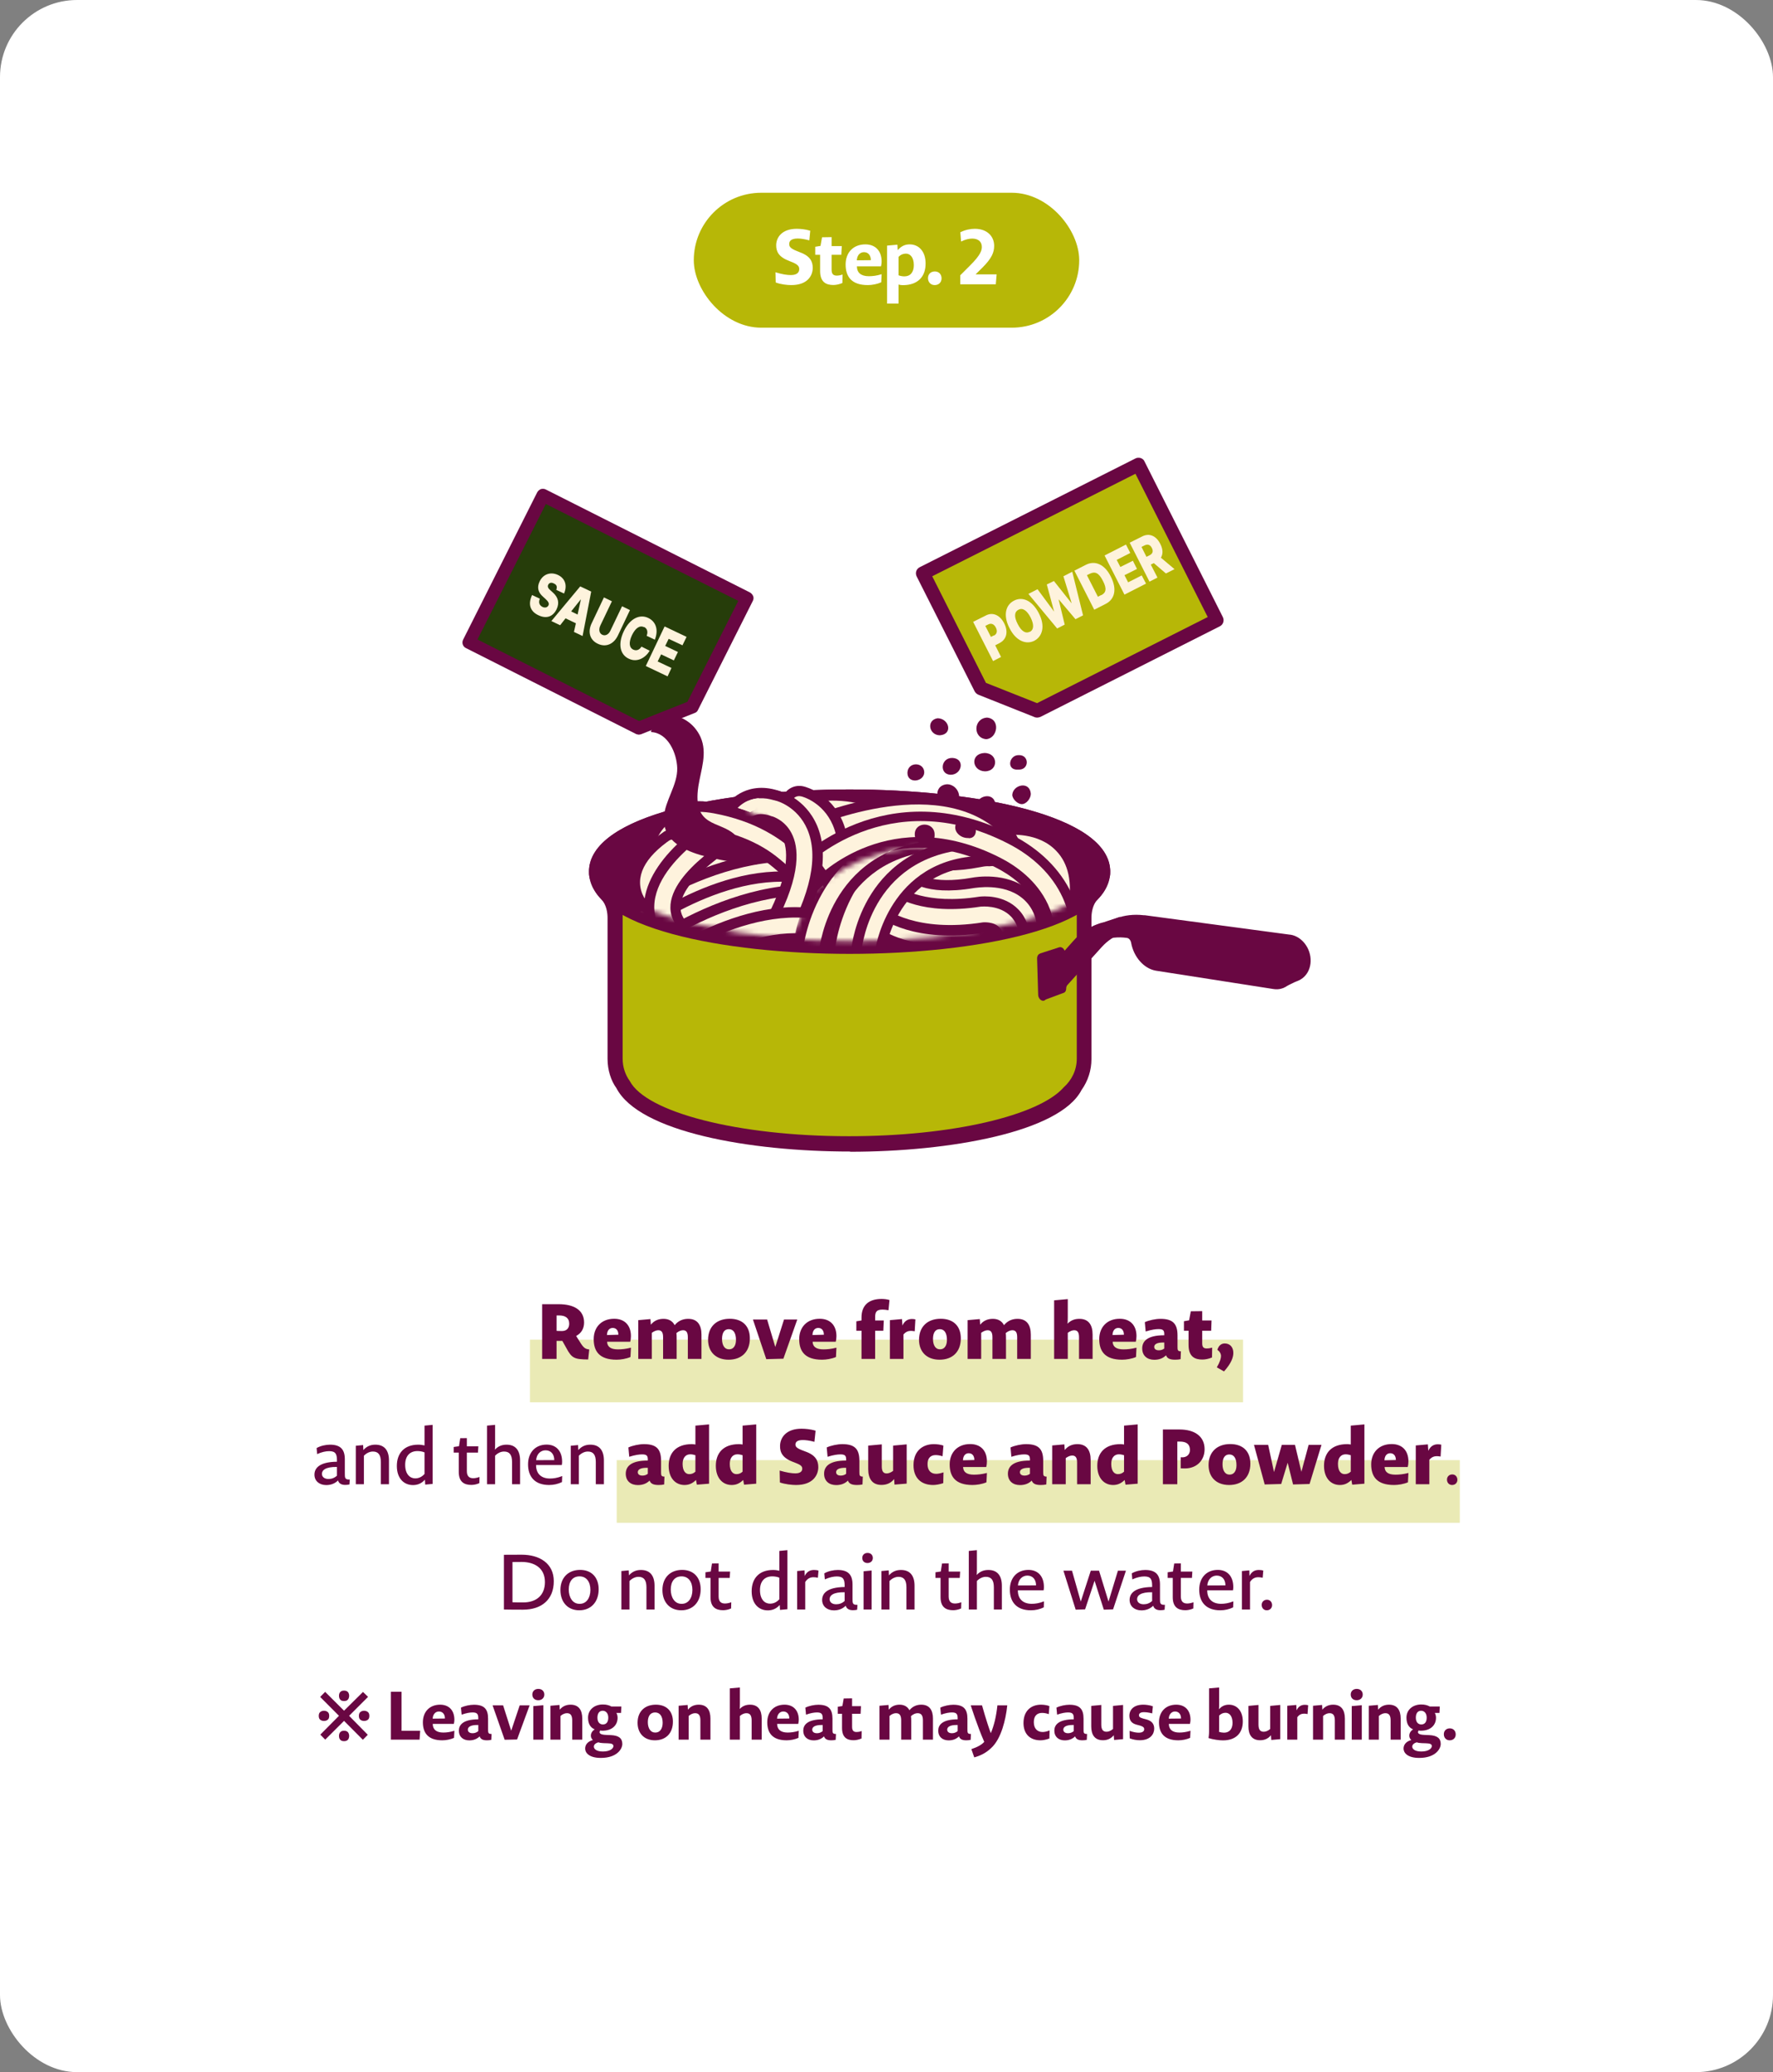 <?xml version="1.0" encoding="UTF-8"?> <svg xmlns="http://www.w3.org/2000/svg" width="368" height="430" viewBox="0 0 368 430" fill="none"><rect x="0" y="0" width="368" height="430" fill="#808080" stroke="none"/><rect width="368" height="430" rx="16" fill="white"></rect><path d="M67.503 361L66.481 359.964L70.359 356.058L66.453 352.138L67.489 351.088L71.409 354.994L75.343 351.102L76.393 352.124L72.459 356.058L76.337 359.992L75.315 361.028L71.409 357.108L67.503 361ZM67.237 357.122C66.948 357.122 66.696 357.043 66.481 356.884C66.267 356.725 66.159 356.455 66.159 356.072C66.159 355.689 66.267 355.419 66.481 355.26C66.696 355.092 66.948 355.008 67.237 355.008C67.536 355.008 67.793 355.092 68.007 355.26C68.222 355.419 68.329 355.689 68.329 356.072C68.329 356.455 68.222 356.725 68.007 356.884C67.793 357.043 67.536 357.122 67.237 357.122ZM71.409 361.322C71.157 361.322 70.952 361.271 70.793 361.168C70.644 361.075 70.532 360.944 70.457 360.776C70.392 360.608 70.359 360.426 70.359 360.23C70.359 360.034 70.392 359.857 70.457 359.698C70.532 359.53 70.644 359.399 70.793 359.306C70.952 359.203 71.157 359.152 71.409 359.152C71.661 359.152 71.867 359.203 72.025 359.306C72.184 359.399 72.296 359.53 72.361 359.698C72.436 359.857 72.473 360.034 72.473 360.23C72.473 360.426 72.436 360.608 72.361 360.776C72.296 360.944 72.184 361.075 72.025 361.168C71.867 361.271 71.661 361.322 71.409 361.322ZM71.409 352.992C71.157 352.992 70.952 352.945 70.793 352.852C70.644 352.749 70.532 352.614 70.457 352.446C70.392 352.278 70.359 352.096 70.359 351.9C70.359 351.704 70.392 351.527 70.457 351.368C70.532 351.2 70.644 351.069 70.793 350.976C70.952 350.873 71.157 350.822 71.409 350.822C71.661 350.822 71.867 350.873 72.025 350.976C72.184 351.069 72.296 351.2 72.361 351.368C72.436 351.527 72.473 351.704 72.473 351.9C72.473 352.096 72.436 352.278 72.361 352.446C72.296 352.614 72.184 352.749 72.025 352.852C71.867 352.945 71.661 352.992 71.409 352.992ZM75.567 357.122C75.278 357.122 75.026 357.043 74.811 356.884C74.597 356.725 74.489 356.455 74.489 356.072C74.489 355.689 74.597 355.419 74.811 355.26C75.026 355.092 75.278 355.008 75.567 355.008C75.866 355.008 76.123 355.092 76.337 355.26C76.552 355.419 76.659 355.689 76.659 356.072C76.659 356.455 76.552 356.725 76.337 356.884C76.123 357.043 75.866 357.122 75.567 357.122ZM87.085 361H81.135V351.06H83.347V359.166H87.21L87.085 361ZM94.24 360.636C93.484 360.972 92.574 361.14 91.79 361.14C88.822 361.14 87.772 359.572 87.772 357.402C87.772 355.246 89.144 353.748 91.356 353.748C93.162 353.748 94.31 354.91 94.31 356.87C94.31 357.108 94.282 357.416 94.198 357.738H89.816C89.83 358.9 90.572 359.53 92 359.53C92.658 359.53 93.386 359.446 94.31 359.166L94.24 360.636ZM92.35 356.618C92.35 355.68 91.832 355.162 91.104 355.162C90.446 355.162 89.858 355.652 89.802 356.646L92.35 356.618ZM101.976 361.042C101.682 361.112 101.402 361.14 101.066 361.14C100.17 361.14 99.736 360.86 99.553 360.328C98.938 360.916 98.224 361.154 97.397 361.154C96.151 361.154 95.242 360.426 95.242 359.152C95.242 358.018 95.984 356.8 99.273 356.786V356.59C99.273 355.75 99.091 355.358 98.097 355.358C97.537 355.358 96.809 355.47 95.816 355.82L95.675 354.364C96.418 353.986 97.537 353.762 98.364 353.762C100.478 353.762 101.304 354.63 101.304 356.646V358.872C101.304 359.558 101.318 359.838 102.032 359.824L101.976 361.042ZM99.273 357.962C97.552 357.92 97.103 358.438 97.103 358.928C97.103 359.362 97.439 359.67 98.084 359.67C98.531 359.67 98.909 359.53 99.273 359.236V357.962ZM107.322 360.972L104.746 361.028L102.24 353.888H104.424L106.104 359.152L107.868 353.888H109.926L107.322 360.972ZM112.98 351.648C112.98 352.334 112.462 352.824 111.734 352.824C110.922 352.824 110.488 352.306 110.488 351.634C110.488 350.962 110.978 350.472 111.734 350.472C112.518 350.472 112.98 350.99 112.98 351.648ZM110.698 361V354.042L112.784 353.86V361H110.698ZM114.246 361V353.972L116.122 353.804L116.178 354.784C116.822 354 117.62 353.748 118.432 353.748C120.098 353.748 120.854 354.854 120.854 356.618V361H118.768V357.01C118.768 355.96 118.418 355.512 117.676 355.512C117.284 355.512 116.822 355.666 116.332 356.086V361H114.246ZM124.7 364.794C122.222 364.794 121.452 363.688 121.452 362.862C121.452 362.134 121.9 361.392 123.062 361.084C122.796 360.846 122.642 360.552 122.642 360.174C122.642 359.67 122.922 359.194 123.44 358.872C122.544 358.508 122.054 357.71 122.054 356.436C122.054 354.77 123.398 353.706 125.134 353.706C125.848 353.706 126.436 353.86 126.898 354.126H128.97L128.9 355.456H127.934C128.102 355.736 128.186 356.086 128.186 356.464C128.186 357.962 127.108 359.152 125.008 359.152C124.868 359.152 124.728 359.138 124.588 359.096C124.49 359.222 124.448 359.334 124.448 359.446C124.448 359.726 124.728 359.978 125.792 360.02L126.772 360.062C128.41 360.132 129.166 360.706 129.166 361.896C129.166 362.946 128.046 364.794 124.7 364.794ZM126.254 356.436C126.254 355.456 125.68 355.008 125.106 355.008C124.378 355.008 124 355.554 124 356.45C124 357.458 124.56 357.85 125.134 357.85C125.876 357.85 126.254 357.318 126.254 356.436ZM127.318 362.344C127.318 361.91 126.926 361.784 126.114 361.756L125.232 361.728C124.7 361.7 124.462 361.658 124.182 361.56C123.482 361.77 123.258 362.134 123.258 362.456C123.258 362.89 123.72 363.464 125.134 363.464C126.674 363.464 127.318 362.806 127.318 362.344ZM139.669 357.276C139.669 359.726 138.157 361.14 135.931 361.14C133.677 361.14 132.333 359.656 132.333 357.5C132.333 355.134 133.859 353.748 136.127 353.748C138.325 353.748 139.669 355.064 139.669 357.276ZM137.541 357.514C137.541 356.128 136.953 355.358 135.973 355.358C135.021 355.358 134.461 356.072 134.461 357.374C134.461 358.62 135.021 359.53 135.959 359.53H136.057C136.939 359.53 137.541 358.76 137.541 357.514ZM140.85 361V353.972L142.726 353.804L142.782 354.784C143.426 354 144.224 353.748 145.036 353.748C146.702 353.748 147.458 354.854 147.458 356.618V361H145.372V357.01C145.372 355.96 145.022 355.512 144.28 355.512C143.888 355.512 143.426 355.666 142.936 356.086V361H140.85ZM151.487 361V350.36L153.573 350.178V353.51C153.573 354 153.559 354.35 153.531 354.644C154.161 353.972 154.903 353.748 155.673 353.748C157.339 353.748 158.095 354.854 158.095 356.618V361H156.009V357.01C156.009 355.96 155.659 355.512 154.917 355.512C154.525 355.512 154.063 355.666 153.573 356.086V361H151.487ZM165.72 360.636C164.964 360.972 164.054 361.14 163.27 361.14C160.302 361.14 159.252 359.572 159.252 357.402C159.252 355.246 160.624 353.748 162.836 353.748C164.642 353.748 165.79 354.91 165.79 356.87C165.79 357.108 165.762 357.416 165.678 357.738H161.296C161.31 358.9 162.052 359.53 163.48 359.53C164.138 359.53 164.866 359.446 165.79 359.166L165.72 360.636ZM163.83 356.618C163.83 355.68 163.312 355.162 162.584 355.162C161.926 355.162 161.338 355.652 161.282 356.646L163.83 356.618ZM173.456 361.042C173.162 361.112 172.882 361.14 172.546 361.14C171.65 361.14 171.216 360.86 171.034 360.328C170.418 360.916 169.704 361.154 168.878 361.154C167.632 361.154 166.722 360.426 166.722 359.152C166.722 358.018 167.464 356.8 170.754 356.786V356.59C170.754 355.75 170.572 355.358 169.578 355.358C169.018 355.358 168.29 355.47 167.296 355.82L167.156 354.364C167.898 353.986 169.018 353.762 169.844 353.762C171.958 353.762 172.784 354.63 172.784 356.646V358.872C172.784 359.558 172.798 359.838 173.512 359.824L173.456 361.042ZM170.754 357.962C169.032 357.92 168.584 358.438 168.584 358.928C168.584 359.362 168.92 359.67 169.564 359.67C170.012 359.67 170.39 359.53 170.754 359.236V357.962ZM178.816 360.762C178.27 361 177.654 361.126 177.178 361.126C175.89 361.126 174.77 360.636 174.77 358.578V355.638H173.888V354.182L174.84 354.028L175.12 352.46L176.856 352.432V354.056H178.704L178.62 355.638H176.856V358.354C176.856 359.18 177.22 359.418 177.794 359.418C178.046 359.418 178.354 359.39 178.844 359.222L178.816 360.762ZM182.54 361V353.972L184.416 353.804L184.472 354.784C185.116 354 185.914 353.748 186.726 353.748C187.678 353.748 188.378 354.168 188.756 354.896C189.47 354.042 190.338 353.748 191.221 353.748C192.886 353.748 193.642 354.854 193.642 356.618V361H191.557V357.01C191.557 355.96 191.206 355.512 190.451 355.512C190.072 355.512 189.568 355.666 189.078 356.142C189.12 356.422 189.134 356.73 189.134 357.094V361H187.048V357.01C187.048 355.96 186.712 355.512 185.97 355.512C185.578 355.512 185.116 355.666 184.626 356.086V361H182.54ZM201.469 361.042C201.175 361.112 200.895 361.14 200.559 361.14C199.663 361.14 199.229 360.86 199.047 360.328C198.431 360.916 197.717 361.154 196.891 361.154C195.645 361.154 194.735 360.426 194.735 359.152C194.735 358.018 195.477 356.8 198.767 356.786V356.59C198.767 355.75 198.585 355.358 197.591 355.358C197.031 355.358 196.303 355.47 195.309 355.82L195.169 354.364C195.911 353.986 197.031 353.762 197.857 353.762C199.971 353.762 200.797 354.63 200.797 356.646V358.872C200.797 359.558 200.811 359.838 201.525 359.824L201.469 361.042ZM198.767 357.962C197.045 357.92 196.597 358.438 196.597 358.928C196.597 359.362 196.933 359.67 197.577 359.67C198.025 359.67 198.403 359.53 198.767 359.236V357.962ZM202.216 364.682L201.614 362.974C203.014 362.498 203.784 362.022 204.288 361.462C202.776 358.004 201.488 353.888 201.488 353.888H203.826C203.826 353.888 204.792 357.374 205.646 359.656C205.94 359.012 206.262 358.004 206.5 357.038C206.738 356.016 206.92 354.868 207.018 353.888H209.062C208.908 355.498 208.572 357.136 208.082 358.648C207.578 360.188 206.822 361.77 205.66 362.806C204.68 363.716 203.602 364.304 202.216 364.682ZM217.81 360.762C217.166 361.014 216.466 361.14 215.962 361.14C213.722 361.14 212.434 359.754 212.434 357.556C212.434 354.98 214.058 353.748 216.06 353.748C216.578 353.748 217.292 353.832 217.81 354.042L217.684 355.708C217.11 355.512 216.676 355.456 216.284 355.456C215.262 355.456 214.576 356.058 214.576 357.374C214.576 358.662 215.276 359.418 216.396 359.418C216.732 359.418 217.194 359.348 217.852 359.096L217.81 360.762ZM225.571 361.042C225.277 361.112 224.997 361.14 224.661 361.14C223.765 361.14 223.331 360.86 223.149 360.328C222.533 360.916 221.819 361.154 220.993 361.154C219.747 361.154 218.837 360.426 218.837 359.152C218.837 358.018 219.579 356.8 222.869 356.786V356.59C222.869 355.75 222.687 355.358 221.693 355.358C221.133 355.358 220.405 355.47 219.411 355.82L219.271 354.364C220.013 353.986 221.133 353.762 221.959 353.762C224.073 353.762 224.899 354.63 224.899 356.646V358.872C224.899 359.558 224.913 359.838 225.627 359.824L225.571 361.042ZM222.869 357.962C221.147 357.92 220.699 358.438 220.699 358.928C220.699 359.362 221.035 359.67 221.679 359.67C222.127 359.67 222.505 359.53 222.869 359.236V357.962ZM233.101 353.804V360.902L231.239 361.07L231.169 360.09C230.525 360.874 229.741 361.126 228.915 361.126C227.249 361.126 226.493 360.02 226.493 358.256V354L228.579 353.804V357.864C228.579 358.914 228.929 359.362 229.671 359.362C230.063 359.362 230.525 359.208 231.015 358.788V354L233.101 353.804ZM239.565 358.718C239.565 359.838 238.767 361.126 236.569 361.126C235.939 361.126 235.155 361 234.483 360.734L234.455 359.18C235.351 359.488 235.897 359.558 236.387 359.558C237.213 359.558 237.493 359.194 237.493 358.844C237.493 358.564 237.381 358.312 236.583 358.074L235.939 357.906C234.861 357.626 234.427 357.024 234.413 356.072C234.399 354.784 235.337 353.748 237.297 353.748C237.829 353.748 238.683 353.846 239.285 354.084L239.145 355.554C238.389 355.358 237.829 355.302 237.423 355.302C236.653 355.302 236.401 355.61 236.401 355.932C236.401 356.24 236.541 356.422 237.283 356.632L237.927 356.8C239.159 357.122 239.565 357.85 239.565 358.718ZM247.024 360.636C246.268 360.972 245.358 361.14 244.574 361.14C241.606 361.14 240.556 359.572 240.556 357.402C240.556 355.246 241.928 353.748 244.14 353.748C245.946 353.748 247.094 354.91 247.094 356.87C247.094 357.108 247.066 357.416 246.982 357.738H242.6C242.614 358.9 243.356 359.53 244.784 359.53C245.442 359.53 246.17 359.446 247.094 359.166L247.024 360.636ZM245.134 356.618C245.134 355.68 244.616 355.162 243.888 355.162C243.23 355.162 242.642 355.652 242.586 356.646L245.134 356.618ZM257.952 357.234C257.952 359.544 256.608 361.154 253.822 361.154C253.136 361.154 251.82 361 250.84 360.678C250.882 360.314 250.952 359.978 250.952 359.264V350.36L253.038 350.178V353.552C253.038 353.958 253.038 354.308 253.01 354.7C253.598 354.014 254.284 353.748 255.068 353.748C256.692 353.748 257.952 354.994 257.952 357.234ZM255.824 357.528C255.824 356.03 255.11 355.428 254.382 355.428C253.92 355.428 253.472 355.582 253.038 356.016V358.704C253.038 358.998 253.038 359.194 253.01 359.376C253.388 359.502 253.752 359.558 254.06 359.558C255.124 359.558 255.824 358.844 255.824 357.528ZM265.728 353.804V360.902L263.866 361.07L263.796 360.09C263.152 360.874 262.368 361.126 261.542 361.126C259.876 361.126 259.12 360.02 259.12 358.256V354L261.206 353.804V357.864C261.206 358.914 261.556 359.362 262.298 359.362C262.69 359.362 263.152 359.208 263.642 358.788V354L265.728 353.804ZM271.394 355.694C271.1 355.638 270.89 355.61 270.666 355.61C270.19 355.61 269.686 355.764 269.266 356.352V361H267.18V353.972L269.056 353.804L269.112 354.924C269.546 353.986 270.232 353.776 270.82 353.776C271.016 353.776 271.282 353.79 271.52 353.86L271.394 355.694ZM272.532 361V353.972L274.408 353.804L274.464 354.784C275.108 354 275.906 353.748 276.718 353.748C278.384 353.748 279.14 354.854 279.14 356.618V361H277.054V357.01C277.054 355.96 276.704 355.512 275.962 355.512C275.57 355.512 275.108 355.666 274.618 356.086V361H272.532ZM282.846 351.648C282.846 352.334 282.328 352.824 281.6 352.824C280.788 352.824 280.354 352.306 280.354 351.634C280.354 350.962 280.844 350.472 281.6 350.472C282.384 350.472 282.846 350.99 282.846 351.648ZM280.564 361V354.042L282.65 353.86V361H280.564ZM284.112 361V353.972L285.988 353.804L286.044 354.784C286.688 354 287.486 353.748 288.298 353.748C289.964 353.748 290.72 354.854 290.72 356.618V361H288.634V357.01C288.634 355.96 288.284 355.512 287.542 355.512C287.15 355.512 286.688 355.666 286.198 356.086V361H284.112ZM294.566 364.794C292.088 364.794 291.318 363.688 291.318 362.862C291.318 362.134 291.766 361.392 292.928 361.084C292.662 360.846 292.508 360.552 292.508 360.174C292.508 359.67 292.788 359.194 293.306 358.872C292.41 358.508 291.92 357.71 291.92 356.436C291.92 354.77 293.264 353.706 295 353.706C295.714 353.706 296.302 353.86 296.764 354.126H298.836L298.766 355.456H297.8C297.968 355.736 298.052 356.086 298.052 356.464C298.052 357.962 296.974 359.152 294.874 359.152C294.734 359.152 294.594 359.138 294.454 359.096C294.356 359.222 294.314 359.334 294.314 359.446C294.314 359.726 294.594 359.978 295.658 360.02L296.638 360.062C298.276 360.132 299.032 360.706 299.032 361.896C299.032 362.946 297.912 364.794 294.566 364.794ZM296.12 356.436C296.12 355.456 295.546 355.008 294.972 355.008C294.244 355.008 293.866 355.554 293.866 356.45C293.866 357.458 294.426 357.85 295 357.85C295.742 357.85 296.12 357.318 296.12 356.436ZM297.184 362.344C297.184 361.91 296.792 361.784 295.98 361.756L295.098 361.728C294.566 361.7 294.328 361.658 294.048 361.56C293.348 361.77 293.124 362.134 293.124 362.456C293.124 362.89 293.586 363.464 295 363.464C296.54 363.464 297.184 362.806 297.184 362.344ZM302.143 359.922C302.143 360.622 301.653 361.14 300.897 361.14C300.169 361.14 299.679 360.608 299.679 359.88C299.679 359.18 300.155 358.662 300.925 358.662C301.653 358.662 302.143 359.18 302.143 359.922Z" fill="#690742"></path><rect x="128" y="303" width="175" height="13" fill="#B7B707" fill-opacity="0.3"></rect><rect x="110" y="278" width="148" height="13" fill="#B7B707" fill-opacity="0.3"></rect><path d="M122.079 282.112C119.263 282.08 118.687 281.888 117.551 279.744L116.719 278.256H115.519V282H112.527V270.64H115.967C119.135 270.64 121.231 271.872 121.231 274.448C121.231 275.616 120.719 276.64 119.583 277.232L120.367 278.48C121.151 279.76 121.503 279.936 122.303 280.032L122.079 282.112ZM118.143 274.688C118.143 273.472 117.295 272.976 116.063 272.976H115.519V276.176C115.519 276.176 116.063 276.208 116.639 276.208C117.535 276.208 118.143 275.696 118.143 274.688ZM130.858 281.6C129.962 281.984 128.842 282.16 127.962 282.16C124.314 282.16 123.226 280.304 123.226 277.888C123.226 275.424 124.842 273.664 127.482 273.664C129.642 273.664 130.954 275.024 130.954 277.248C130.954 277.584 130.922 278 130.81 278.432H126.01C126.042 279.456 126.73 280.016 128.25 280.016C129.05 280.016 129.882 279.936 130.954 279.664L130.858 281.6ZM128.346 276.976C128.346 276.048 127.866 275.568 127.178 275.568C126.538 275.568 126.01 276.032 125.978 277.04L128.346 276.976ZM132.478 282V273.952L135.006 273.728L135.086 274.896C135.822 273.968 136.782 273.68 137.726 273.68C138.798 273.68 139.598 274.144 140.03 274.992C140.846 274 141.87 273.68 142.846 273.68C144.766 273.68 145.598 274.976 145.598 276.944V282H142.766V277.472C142.766 276.448 142.43 276.048 141.774 276.048C141.406 276.048 140.926 276.192 140.398 276.624C140.43 276.912 140.446 277.248 140.446 277.6V282H137.63V277.472C137.63 276.448 137.294 276.048 136.638 276.048C136.27 276.048 135.822 276.192 135.294 276.576V282H132.478ZM155.639 277.728C155.639 280.56 153.879 282.16 151.223 282.16C148.551 282.16 146.967 280.496 146.967 278.032C146.967 275.232 148.807 273.664 151.463 273.664C154.071 273.664 155.639 275.152 155.639 277.728ZM152.759 278.048C152.759 276.528 152.167 275.824 151.271 275.824C150.391 275.824 149.863 276.48 149.863 277.872C149.863 279.168 150.407 280 151.271 280H151.367C152.183 280 152.759 279.312 152.759 278.048ZM162.599 281.952L159.047 282.048L156.279 273.824H159.223L160.919 279.52L162.727 273.824H165.479L162.599 281.952ZM173.512 281.6C172.616 281.984 171.496 282.16 170.616 282.16C166.968 282.16 165.88 280.304 165.88 277.888C165.88 275.424 167.496 273.664 170.136 273.664C172.296 273.664 173.608 275.024 173.608 277.248C173.608 277.584 173.576 278 173.464 278.432H168.664C168.696 279.456 169.384 280.016 170.904 280.016C171.704 280.016 172.536 279.936 173.608 279.664L173.512 281.6ZM171 276.976C171 276.048 170.52 275.568 169.832 275.568C169.192 275.568 168.664 276.032 168.632 277.04L171 276.976ZM178.812 282V276.144H177.74V274.192L178.812 274.016V273.408C178.812 270.864 180.316 269.552 182.972 269.552C183.468 269.552 184.14 269.616 184.62 269.776L184.412 271.888C183.884 271.792 183.468 271.76 183.164 271.76C181.9 271.76 181.644 272.288 181.644 273.328V274.016H183.436L183.34 276.144H181.644V282H178.812ZM189.854 276.256C189.518 276.208 189.294 276.176 189.07 276.176C188.558 276.176 188.014 276.336 187.518 276.928V282H184.702V273.952L187.214 273.728L187.31 275.072C187.79 273.968 188.606 273.712 189.278 273.712C189.47 273.712 189.742 273.728 189.998 273.792L189.854 276.256ZM199.425 277.728C199.425 280.56 197.665 282.16 195.009 282.16C192.337 282.16 190.753 280.496 190.753 278.032C190.753 275.232 192.593 273.664 195.249 273.664C197.857 273.664 199.425 275.152 199.425 277.728ZM196.545 278.048C196.545 276.528 195.953 275.824 195.057 275.824C194.177 275.824 193.649 276.48 193.649 277.872C193.649 279.168 194.193 280 195.057 280H195.153C195.969 280 196.545 279.312 196.545 278.048ZM200.834 282V273.952L203.362 273.728L203.442 274.896C204.178 273.968 205.138 273.68 206.082 273.68C207.154 273.68 207.954 274.144 208.386 274.992C209.202 274 210.226 273.68 211.202 273.68C213.122 273.68 213.954 274.976 213.954 276.944V282H211.122V277.472C211.122 276.448 210.786 276.048 210.13 276.048C209.762 276.048 209.282 276.192 208.754 276.624C208.786 276.912 208.802 277.248 208.802 277.6V282H205.986V277.472C205.986 276.448 205.65 276.048 204.994 276.048C204.626 276.048 204.178 276.192 203.65 276.576V282H200.834ZM218.794 282V269.84L221.626 269.584V273.328C221.626 273.888 221.61 274.32 221.578 274.688C222.298 273.92 223.178 273.68 224.042 273.68C225.962 273.68 226.778 274.976 226.778 276.944V282H223.962V277.472C223.962 276.448 223.626 276.048 222.954 276.048C222.586 276.048 222.154 276.192 221.626 276.576V282H218.794ZM235.789 281.6C234.893 281.984 233.773 282.16 232.893 282.16C229.245 282.16 228.157 280.304 228.157 277.888C228.157 275.424 229.773 273.664 232.413 273.664C234.573 273.664 235.885 275.024 235.885 277.248C235.885 277.584 235.853 278 235.741 278.432H230.941C230.973 279.456 231.661 280.016 233.181 280.016C233.981 280.016 234.813 279.936 235.885 279.664L235.789 281.6ZM233.277 276.976C233.277 276.048 232.797 275.568 232.109 275.568C231.469 275.568 230.941 276.032 230.909 277.04L233.277 276.976ZM245.042 282.048C244.674 282.128 244.338 282.16 243.89 282.16C242.77 282.16 242.258 281.872 242.018 281.248C241.33 281.92 240.514 282.176 239.57 282.176C238.13 282.176 237.074 281.344 237.074 279.824C237.074 278.48 237.922 277.088 241.65 277.088V276.896C241.65 276.144 241.474 275.808 240.482 275.808C239.858 275.808 239.026 275.92 237.794 276.304L237.618 274.368C238.482 273.968 239.858 273.68 240.85 273.68C243.41 273.68 244.402 274.672 244.402 277.136V279.472C244.402 280.16 244.434 280.416 245.106 280.416L245.042 282.048ZM241.65 278.592C239.97 278.544 239.57 279.04 239.57 279.504C239.57 279.92 239.89 280.208 240.53 280.208C240.946 280.208 241.314 280.096 241.65 279.84V278.592ZM251.561 281.696C250.889 281.984 250.153 282.128 249.561 282.128C248.057 282.128 246.697 281.6 246.697 279.088V276.144H245.737V274.176L246.809 273.984L247.161 272.112L249.529 272.08V274.016H251.465L251.385 276.144H249.529V278.768C249.529 279.568 249.833 279.824 250.473 279.824C250.729 279.824 251.049 279.808 251.593 279.648L251.561 281.696ZM254.052 284.592L252.564 283.744C253.236 282.592 253.428 281.856 253.428 281.392C253.428 280.864 253.108 280.4 252.676 280.112C252.948 279.168 253.556 278.784 254.196 278.784C255.332 278.784 255.988 279.616 255.988 280.736C255.988 281.68 255.572 282.896 254.052 284.592ZM72.53 308.048C72.242 308.112 71.97 308.144 71.65 308.144C70.802 308.144 70.322 307.792 70.162 307.216C69.474 307.888 68.642 308.176 67.714 308.176C66.306 308.176 65.266 307.344 65.266 306.016C65.266 304.784 66.114 303.376 69.938 303.328V303.056C69.938 301.76 69.666 301.136 68.322 301.136C67.65 301.136 66.834 301.296 65.826 301.744L65.714 300.496C66.53 300.016 67.65 299.792 68.498 299.792C70.706 299.792 71.57 300.816 71.57 302.816V305.712C71.57 306.656 71.554 307.072 72.594 307.024L72.53 308.048ZM69.938 304.416C67.522 304.368 66.818 305.12 66.818 305.84C66.818 306.464 67.314 306.912 68.178 306.912C68.834 306.912 69.41 306.704 69.938 306.224V304.416ZM73.85 308V300.016L75.371 299.872L75.418 300.912C76.154 300.08 76.987 299.792 77.915 299.792C79.802 299.792 80.731 300.992 80.731 303.072V308H79.05V303.408C79.05 301.92 78.538 301.216 77.403 301.216C76.826 301.216 76.154 301.456 75.531 302.08V308H73.85ZM88.257 308.08L88.193 307.056C87.473 307.872 86.625 308.176 85.713 308.176C83.857 308.176 82.369 306.816 82.369 304.208C82.369 301.536 83.937 299.792 86.817 299.792C87.281 299.792 87.713 299.856 88.113 299.952V295.84L89.793 295.68V307.936L88.257 308.08ZM88.113 301.392C87.617 301.184 87.073 301.12 86.641 301.12C85.105 301.12 84.097 302.096 84.097 303.968C84.097 305.968 85.137 306.784 86.161 306.784C86.817 306.784 87.473 306.576 88.113 305.872V301.392ZM99.493 307.776C98.917 308.048 98.277 308.144 97.829 308.144C96.405 308.144 95.221 307.568 95.221 305.456V301.44H94.165V300.272L95.269 300.112L95.525 298.448L96.901 298.432V300.128H99.285L99.205 301.44H96.901V305.296C96.901 306.464 97.525 306.752 98.213 306.752C98.517 306.752 98.933 306.704 99.525 306.496L99.493 307.776ZM101.083 308V295.84L102.763 295.68V299.632C102.763 300.192 102.747 300.512 102.715 300.832C103.435 300.064 104.235 299.792 105.147 299.792C107.019 299.792 107.947 300.992 107.947 303.072V308H106.283V303.408C106.283 301.92 105.771 301.216 104.619 301.216C104.043 301.216 103.371 301.456 102.763 302.08V308H101.083ZM116.642 307.552C115.826 307.952 114.914 308.16 113.97 308.16C111.026 308.16 109.602 306.464 109.602 303.872C109.602 301.408 111.122 299.776 113.458 299.776C115.378 299.776 116.674 301.04 116.674 303.344C116.674 303.52 116.658 303.76 116.61 304.016H111.266C111.25 305.808 112.338 306.816 114.146 306.816C114.866 306.816 115.682 306.704 116.69 306.304L116.642 307.552ZM115.042 302.992C115.042 301.696 114.29 300.96 113.234 300.96C112.258 300.96 111.378 301.68 111.282 303.008L115.042 302.992ZM118.465 308V300.016L119.985 299.872L120.033 300.912C120.769 300.08 121.601 299.792 122.529 299.792C124.417 299.792 125.345 300.992 125.345 303.072V308H123.665V303.408C123.665 301.92 123.153 301.216 122.017 301.216C121.441 301.216 120.769 301.456 120.145 302.08V308H118.465ZM137.85 308.048C137.482 308.128 137.146 308.16 136.698 308.16C135.578 308.16 135.066 307.872 134.826 307.248C134.138 307.92 133.322 308.176 132.378 308.176C130.938 308.176 129.882 307.344 129.882 305.824C129.882 304.48 130.73 303.088 134.458 303.088V302.896C134.458 302.144 134.282 301.808 133.29 301.808C132.666 301.808 131.834 301.92 130.602 302.304L130.426 300.368C131.29 299.968 132.666 299.68 133.658 299.68C136.218 299.68 137.21 300.672 137.21 303.136V305.472C137.21 306.16 137.242 306.416 137.914 306.416L137.85 308.048ZM134.458 304.592C132.778 304.544 132.378 305.04 132.378 305.504C132.378 305.92 132.698 306.208 133.338 306.208C133.754 306.208 134.122 306.096 134.458 305.84V304.592ZM144.641 308.096L144.465 307.12C143.665 307.888 142.945 308.16 142.065 308.16C140.209 308.16 138.785 306.72 138.785 304.176C138.785 301.552 140.305 299.68 143.601 299.68C143.857 299.68 144.081 299.712 144.337 299.76V295.84L147.169 295.584V307.888L144.641 308.096ZM144.337 301.984C143.969 301.856 143.585 301.792 143.265 301.792C142.321 301.792 141.681 302.496 141.681 303.776C141.681 305.312 142.337 305.904 143.057 305.904C143.505 305.904 143.937 305.776 144.337 305.392V301.984ZM154.433 308.096L154.258 307.12C153.457 307.888 152.737 308.16 151.857 308.16C150.001 308.16 148.577 306.72 148.577 304.176C148.577 301.552 150.097 299.68 153.393 299.68C153.649 299.68 153.873 299.712 154.129 299.76V295.84L156.962 295.584V307.888L154.433 308.096ZM154.129 301.984C153.761 301.856 153.378 301.792 153.057 301.792C152.113 301.792 151.473 302.496 151.473 303.776C151.473 305.312 152.129 305.904 152.849 305.904C153.298 305.904 153.729 305.776 154.129 305.392V301.984ZM169.841 304.464C169.841 306.016 168.833 308.16 165.217 308.16C164.337 308.16 162.897 308 161.873 307.632L161.825 305.168C163.265 305.584 164.305 305.744 165.073 305.744C166.209 305.744 166.513 305.248 166.513 304.784C166.513 304.4 166.369 304.08 165.425 303.696L164.753 303.424C162.369 302.576 161.889 301.36 161.905 300.064C161.921 298.272 163.233 296.48 166.337 296.48C167.137 296.48 168.305 296.576 169.281 296.896L169.041 299.2C167.969 298.912 167.169 298.832 166.625 298.832C165.441 298.832 165.105 299.264 165.105 299.76C165.105 300.176 165.297 300.496 166.513 300.96L167.185 301.216C169.377 302 169.841 303.2 169.841 304.464ZM179.016 308.048C178.648 308.128 178.312 308.16 177.864 308.16C176.744 308.16 176.232 307.872 175.992 307.248C175.304 307.92 174.488 308.176 173.544 308.176C172.104 308.176 171.048 307.344 171.048 305.824C171.048 304.48 171.896 303.088 175.624 303.088V302.896C175.624 302.144 175.448 301.808 174.456 301.808C173.832 301.808 173 301.92 171.768 302.304L171.592 300.368C172.456 299.968 173.832 299.68 174.824 299.68C177.384 299.68 178.376 300.672 178.376 303.136V305.472C178.376 306.16 178.408 306.416 179.08 306.416L179.016 308.048ZM175.624 304.592C173.944 304.544 173.544 305.04 173.544 305.504C173.544 305.92 173.864 306.208 174.504 306.208C174.92 306.208 175.288 306.096 175.624 305.84V304.592ZM188.191 299.728V307.872L185.663 308.08L185.583 306.928C184.847 307.856 183.887 308.144 182.943 308.144C181.039 308.144 180.207 306.848 180.207 304.864V299.984L183.023 299.728V304.336C183.023 305.36 183.375 305.76 184.031 305.76C184.399 305.76 184.847 305.616 185.375 305.232V299.984L188.191 299.728ZM195.779 307.776C195.027 308.032 194.243 308.16 193.683 308.16C191.171 308.16 189.603 306.672 189.603 304.048C189.603 301.008 191.603 299.68 193.827 299.68C194.435 299.68 195.251 299.776 195.811 299.984L195.635 302.192C195.027 302.016 194.595 301.952 194.195 301.952C193.203 301.952 192.515 302.544 192.515 303.824C192.515 305.12 193.187 305.84 194.307 305.84C194.643 305.84 195.107 305.776 195.827 305.536L195.779 307.776ZM204.746 307.6C203.85 307.984 202.73 308.16 201.85 308.16C198.202 308.16 197.114 306.304 197.114 303.888C197.114 301.424 198.73 299.664 201.37 299.664C203.53 299.664 204.842 301.024 204.842 303.248C204.842 303.584 204.81 304 204.698 304.432H199.898C199.93 305.456 200.618 306.016 202.138 306.016C202.938 306.016 203.77 305.936 204.842 305.664L204.746 307.6ZM202.234 302.976C202.234 302.048 201.754 301.568 201.066 301.568C200.426 301.568 199.898 302.032 199.866 303.04L202.234 302.976ZM217.166 308.048C216.798 308.128 216.462 308.16 216.014 308.16C214.894 308.16 214.382 307.872 214.142 307.248C213.454 307.92 212.638 308.176 211.694 308.176C210.254 308.176 209.198 307.344 209.198 305.824C209.198 304.48 210.046 303.088 213.774 303.088V302.896C213.774 302.144 213.598 301.808 212.606 301.808C211.982 301.808 211.15 301.92 209.918 302.304L209.742 300.368C210.606 299.968 211.982 299.68 212.974 299.68C215.534 299.68 216.526 300.672 216.526 303.136V305.472C216.526 306.16 216.558 306.416 217.23 306.416L217.166 308.048ZM213.774 304.592C212.094 304.544 211.694 305.04 211.694 305.504C211.694 305.92 212.014 306.208 212.654 306.208C213.07 306.208 213.438 306.096 213.774 305.84V304.592ZM218.389 308V299.952L220.917 299.728L220.997 300.896C221.733 299.968 222.693 299.68 223.637 299.68C225.541 299.68 226.373 300.976 226.373 302.944V308H223.557V303.472C223.557 302.448 223.205 302.048 222.549 302.048C222.181 302.048 221.733 302.192 221.205 302.576V308H218.389ZM233.608 308.096L233.432 307.12C232.632 307.888 231.912 308.16 231.032 308.16C229.176 308.16 227.752 306.72 227.752 304.176C227.752 301.552 229.272 299.68 232.568 299.68C232.824 299.68 233.048 299.712 233.304 299.76V295.84L236.136 295.584V307.888L233.608 308.096ZM233.304 301.984C232.936 301.856 232.552 301.792 232.232 301.792C231.288 301.792 230.648 302.496 230.648 303.776C230.648 305.312 231.304 305.904 232.024 305.904C232.472 305.904 232.904 305.776 233.304 305.392V301.984ZM241.368 308V296.64H244.824C247.944 296.64 250.024 298.048 250.024 300.736C250.024 303.088 248.344 304.72 245.96 304.72C245.544 304.72 245.432 304.72 245.064 304.704V302.4C245.176 302.416 245.24 302.416 245.416 302.416C246.328 302.416 246.984 301.808 246.984 300.896C246.984 299.648 246.2 299.152 244.904 299.152H244.36V308H241.368ZM259.521 303.728C259.521 306.56 257.761 308.16 255.105 308.16C252.433 308.16 250.849 306.496 250.849 304.032C250.849 301.232 252.689 299.664 255.345 299.664C257.953 299.664 259.521 301.152 259.521 303.728ZM256.641 304.048C256.641 302.528 256.049 301.824 255.153 301.824C254.273 301.824 253.745 302.48 253.745 303.872C253.745 305.168 254.289 306 255.153 306H255.249C256.065 306 256.641 305.312 256.641 304.048ZM271.809 307.952L268.385 308.048L267.265 303.536L265.921 307.952L262.497 308.048L260.273 299.824H263.217L264.433 305.472L266.049 299.824H268.785L270.113 305.424L271.617 299.824H274.289L271.809 307.952ZM280.665 308.096L280.489 307.12C279.689 307.888 278.969 308.16 278.089 308.16C276.233 308.16 274.809 306.72 274.809 304.176C274.809 301.552 276.329 299.68 279.625 299.68C279.881 299.68 280.105 299.712 280.361 299.76V295.84L283.193 295.584V307.888L280.665 308.096ZM280.361 301.984C279.993 301.856 279.609 301.792 279.289 301.792C278.345 301.792 277.705 302.496 277.705 303.776C277.705 305.312 278.361 305.904 279.081 305.904C279.529 305.904 279.961 305.776 280.361 305.392V301.984ZM292.233 307.6C291.337 307.984 290.217 308.16 289.337 308.16C285.689 308.16 284.601 306.304 284.601 303.888C284.601 301.424 286.217 299.664 288.857 299.664C291.017 299.664 292.329 301.024 292.329 303.248C292.329 303.584 292.297 304 292.185 304.432H287.385C287.417 305.456 288.105 306.016 289.625 306.016C290.425 306.016 291.257 305.936 292.329 305.664L292.233 307.6ZM289.721 302.976C289.721 302.048 289.241 301.568 288.553 301.568C287.913 301.568 287.385 302.032 287.353 303.04L289.721 302.976ZM299.006 302.256C298.67 302.208 298.446 302.176 298.222 302.176C297.71 302.176 297.166 302.336 296.67 302.928V308H293.854V299.952L296.366 299.728L296.462 301.072C296.942 299.968 297.758 299.712 298.43 299.712C298.622 299.712 298.894 299.728 299.15 299.792L299.006 302.256ZM302.492 307.088C302.492 307.696 302.044 308.16 301.388 308.16C300.764 308.16 300.332 307.68 300.332 307.04C300.332 306.448 300.764 305.968 301.436 305.968C302.06 305.968 302.492 306.448 302.492 307.088ZM114.943 328.128C114.943 331.952 112.399 334.032 108.559 334.032C107.231 334.032 106.079 334.032 104.591 334V322.64C105.791 322.624 106.623 322.624 108.287 322.624C111.983 322.624 114.943 324.416 114.943 328.128ZM113.103 328.304C113.103 325.376 110.927 324.128 108.255 324.128C107.343 324.128 106.895 324.128 106.367 324.144V332.496C107.119 332.528 107.711 332.528 108.591 332.528C111.375 332.528 113.103 331.008 113.103 328.304ZM124.255 329.792C124.255 332.528 122.575 334.16 120.239 334.16C117.791 334.16 116.319 332.416 116.319 329.952C116.319 327.376 117.967 325.776 120.415 325.776C122.767 325.776 124.255 327.328 124.255 329.792ZM122.543 329.936C122.543 328.288 121.743 327.12 120.287 327.12C118.847 327.12 118.047 328.176 118.047 329.856C118.047 331.456 118.847 332.816 120.239 332.816H120.367C121.663 332.816 122.543 331.648 122.543 329.936ZM128.975 334V326.016L130.495 325.872L130.543 326.912C131.279 326.08 132.111 325.792 133.039 325.792C134.927 325.792 135.855 326.992 135.855 329.072V334H134.175V329.408C134.175 327.92 133.663 327.216 132.527 327.216C131.951 327.216 131.279 327.456 130.655 328.08V334H128.975ZM145.429 329.792C145.429 332.528 143.749 334.16 141.413 334.16C138.965 334.16 137.493 332.416 137.493 329.952C137.493 327.376 139.141 325.776 141.589 325.776C143.941 325.776 145.429 327.328 145.429 329.792ZM143.717 329.936C143.717 328.288 142.917 327.12 141.461 327.12C140.021 327.12 139.221 328.176 139.221 329.856C139.221 331.456 140.021 332.816 141.413 332.816H141.541C142.837 332.816 143.717 331.648 143.717 329.936ZM151.747 333.776C151.171 334.048 150.531 334.144 150.083 334.144C148.659 334.144 147.475 333.568 147.475 331.456V327.44H146.419V326.272L147.523 326.112L147.779 324.448L149.155 324.432V326.128H151.539L151.459 327.44H149.155V331.296C149.155 332.464 149.779 332.752 150.467 332.752C150.771 332.752 151.187 332.704 151.779 332.496L151.747 333.776ZM161.9 334.08L161.836 333.056C161.116 333.872 160.268 334.176 159.356 334.176C157.5 334.176 156.012 332.816 156.012 330.208C156.012 327.536 157.58 325.792 160.46 325.792C160.924 325.792 161.356 325.856 161.756 325.952V321.84L163.436 321.68V333.936L161.9 334.08ZM161.756 327.392C161.26 327.184 160.716 327.12 160.284 327.12C158.748 327.12 157.74 328.096 157.74 329.968C157.74 331.968 158.78 332.784 159.804 332.784C160.46 332.784 161.116 332.576 161.756 331.872V327.392ZM169.757 327.408C169.405 327.328 169.133 327.296 168.845 327.296C168.237 327.296 167.613 327.52 167.133 328.288V334H165.453V326.016L166.989 325.872L167.021 327.04C167.533 326 168.285 325.792 168.973 325.792C169.213 325.792 169.597 325.824 169.885 325.92L169.757 327.408ZM177.905 334.048C177.617 334.112 177.345 334.144 177.025 334.144C176.177 334.144 175.697 333.792 175.537 333.216C174.849 333.888 174.017 334.176 173.089 334.176C171.681 334.176 170.641 333.344 170.641 332.016C170.641 330.784 171.489 329.376 175.313 329.328V329.056C175.313 327.76 175.041 327.136 173.697 327.136C173.025 327.136 172.209 327.296 171.201 327.744L171.089 326.496C171.905 326.016 173.025 325.792 173.873 325.792C176.081 325.792 176.945 326.816 176.945 328.816V331.712C176.945 332.656 176.929 333.072 177.969 333.024L177.905 334.048ZM175.313 330.416C172.897 330.368 172.193 331.12 172.193 331.84C172.193 332.464 172.689 332.912 173.553 332.912C174.209 332.912 174.785 332.704 175.313 332.224V330.416ZM181.162 323.312C181.162 323.936 180.682 324.352 180.058 324.352C179.386 324.352 178.97 323.92 178.97 323.296C178.97 322.672 179.434 322.256 180.074 322.256C180.73 322.256 181.162 322.688 181.162 323.312ZM179.242 334V326.064L180.906 325.904V334H179.242ZM182.94 334V326.016L184.46 325.872L184.508 326.912C185.244 326.08 186.076 325.792 187.004 325.792C188.892 325.792 189.82 326.992 189.82 329.072V334H188.14V329.408C188.14 327.92 187.628 327.216 186.492 327.216C185.916 327.216 185.244 327.456 184.62 328.08V334H182.94ZM199.493 333.776C198.917 334.048 198.277 334.144 197.829 334.144C196.405 334.144 195.221 333.568 195.221 331.456V327.44H194.165V326.272L195.269 326.112L195.525 324.448L196.901 324.432V326.128H199.285L199.205 327.44H196.901V331.296C196.901 332.464 197.525 332.752 198.213 332.752C198.517 332.752 198.933 332.704 199.525 332.496L199.493 333.776ZM201.083 334V321.84L202.763 321.68V325.632C202.763 326.192 202.747 326.512 202.715 326.832C203.435 326.064 204.235 325.792 205.147 325.792C207.019 325.792 207.947 326.992 207.947 329.072V334H206.283V329.408C206.283 327.92 205.771 327.216 204.619 327.216C204.043 327.216 203.371 327.456 202.763 328.08V334H201.083ZM216.642 333.552C215.826 333.952 214.914 334.16 213.97 334.16C211.026 334.16 209.602 332.464 209.602 329.872C209.602 327.408 211.122 325.776 213.458 325.776C215.378 325.776 216.674 327.04 216.674 329.344C216.674 329.52 216.658 329.76 216.61 330.016H211.266C211.25 331.808 212.338 332.816 214.146 332.816C214.866 332.816 215.682 332.704 216.69 332.304L216.642 333.552ZM215.042 328.992C215.042 327.696 214.29 326.96 213.234 326.96C212.258 326.96 211.378 327.68 211.282 329.008L215.042 328.992ZM231.027 333.968L229.107 334.032L227.187 328.032L225.219 333.968L223.267 334.032L220.723 325.936H222.499L224.323 332.352L226.403 325.936H228.115L230.083 332.352L232.035 325.936H233.699L231.027 333.968ZM241.725 334.048C241.437 334.112 241.165 334.144 240.845 334.144C239.997 334.144 239.517 333.792 239.357 333.216C238.669 333.888 237.837 334.176 236.909 334.176C235.501 334.176 234.461 333.344 234.461 332.016C234.461 330.784 235.309 329.376 239.133 329.328V329.056C239.133 327.76 238.861 327.136 237.517 327.136C236.845 327.136 236.029 327.296 235.021 327.744L234.909 326.496C235.725 326.016 236.845 325.792 237.693 325.792C239.901 325.792 240.765 326.816 240.765 328.816V331.712C240.765 332.656 240.749 333.072 241.789 333.024L241.725 334.048ZM239.133 330.416C236.717 330.368 236.013 331.12 236.013 331.84C236.013 332.464 236.509 332.912 237.373 332.912C238.029 332.912 238.605 332.704 239.133 332.224V330.416ZM247.685 333.776C247.109 334.048 246.469 334.144 246.021 334.144C244.597 334.144 243.413 333.568 243.413 331.456V327.44H242.357V326.272L243.461 326.112L243.717 324.448L245.093 324.432V326.128H247.477L247.397 327.44H245.093V331.296C245.093 332.464 245.717 332.752 246.405 332.752C246.709 332.752 247.125 332.704 247.717 332.496L247.685 333.776ZM255.948 333.552C255.132 333.952 254.22 334.16 253.276 334.16C250.332 334.16 248.908 332.464 248.908 329.872C248.908 327.408 250.428 325.776 252.764 325.776C254.684 325.776 255.98 327.04 255.98 329.344C255.98 329.52 255.964 329.76 255.916 330.016H250.572C250.556 331.808 251.644 332.816 253.452 332.816C254.172 332.816 254.988 332.704 255.996 332.304L255.948 333.552ZM254.348 328.992C254.348 327.696 253.596 326.96 252.54 326.96C251.564 326.96 250.684 327.68 250.588 329.008L254.348 328.992ZM262.075 327.408C261.723 327.328 261.451 327.296 261.163 327.296C260.555 327.296 259.931 327.52 259.451 328.288V334H257.771V326.016L259.307 325.872L259.339 327.04C259.851 326 260.603 325.792 261.291 325.792C261.531 325.792 261.915 325.824 262.203 325.92L262.075 327.408ZM264.031 333.088C264.031 333.696 263.583 334.16 262.927 334.16C262.303 334.16 261.871 333.68 261.871 333.04C261.871 332.448 262.303 331.968 262.975 331.968C263.599 331.968 264.031 332.448 264.031 333.088Z" fill="#690742"></path><rect x="144" y="40" width="80" height="28" rx="14" fill="#B7B707"></rect><path d="M168.687 55.592C168.687 57.144 167.663 59.16 164.239 59.16C163.359 59.16 162.031 59.016 161.007 58.616L160.959 56.504C162.383 56.936 163.343 57.08 164.143 57.08C165.503 57.08 165.887 56.456 165.887 55.848C165.887 55.352 165.695 54.952 164.591 54.472L163.839 54.168C161.599 53.32 161.103 52.2 161.103 50.888C161.119 49.144 162.415 47.48 165.359 47.48C166.143 47.48 167.215 47.576 168.175 47.88L167.983 49.88C166.927 49.592 166.127 49.496 165.567 49.496C164.239 49.496 163.807 50.008 163.807 50.632C163.807 51.16 164.031 51.544 165.343 52.072L166.095 52.376C168.207 53.16 168.687 54.328 168.687 55.592ZM174.845 58.728C174.221 59 173.517 59.144 172.973 59.144C171.501 59.144 170.221 58.584 170.221 56.232V52.872H169.213V51.208L170.301 51.032L170.621 49.24L172.605 49.208V51.064H174.717L174.621 52.872H172.605V55.976C172.605 56.92 173.021 57.192 173.677 57.192C173.965 57.192 174.317 57.16 174.877 56.968L174.845 58.728ZM182.908 58.584C182.044 58.968 181.004 59.16 180.108 59.16C176.716 59.16 175.516 57.368 175.516 54.888C175.516 52.424 177.084 50.712 179.612 50.712C181.676 50.712 182.988 52.04 182.988 54.28C182.988 54.552 182.956 54.904 182.86 55.272H177.852C177.868 56.6 178.716 57.32 180.348 57.32C181.1 57.32 181.932 57.224 182.988 56.904L182.908 58.584ZM180.748 53.992C180.748 52.92 180.156 52.328 179.324 52.328C178.572 52.328 177.9 52.888 177.836 54.024L180.748 53.992ZM192.117 54.696C192.117 57.336 190.581 59.176 187.381 59.176C187.061 59.176 186.757 59.128 186.501 59.048V63H184.117V50.968L186.261 50.776L186.325 51.912C187.125 51 187.925 50.712 188.821 50.712C190.677 50.712 192.117 52.136 192.117 54.696ZM189.669 55.032C189.669 53.32 188.869 52.632 188.021 52.632C187.509 52.632 186.981 52.808 186.501 53.304V57.128C186.917 57.288 187.349 57.352 187.717 57.352C188.933 57.352 189.669 56.504 189.669 55.032ZM195.428 57.768C195.428 58.568 194.868 59.16 194.004 59.16C193.172 59.16 192.612 58.552 192.612 57.72C192.612 56.92 193.156 56.328 194.036 56.328C194.868 56.328 195.428 56.92 195.428 57.768ZM206.683 59H199.307V57.128L201.355 55.08C203.531 52.92 203.787 51.96 203.787 51.24C203.787 50.152 203.035 49.512 201.803 49.512C201.163 49.512 200.443 49.656 199.483 50.12L199.323 48.2C200.395 47.672 201.403 47.48 202.347 47.48C204.907 47.48 206.347 49.064 206.347 51.016C206.347 52.328 205.883 53.592 203.851 55.592L202.491 56.936H206.859L206.683 59Z" fill="white"></path><rect width="180" height="180" transform="translate(94 78)" fill="white"></rect><g clip-path="url(#clip0_17_102437)"><path d="M227.297 180.884C227.297 173.182 204.461 166.958 176.34 166.958C148.22 166.958 125.383 173.182 125.383 180.884C125.383 181.108 125.428 181.332 125.517 181.555C125.696 182.541 126.234 183.481 127.084 184.376C128.607 185.988 129.234 188.227 129.234 190.422V219.706C129.234 221.408 129.771 223.02 130.711 224.318C134.115 230.811 153.145 235.782 176.206 235.782C176.251 235.782 176.295 235.782 176.34 235.782C176.385 235.782 176.43 235.782 176.474 235.782C199.535 235.782 218.566 230.811 221.969 224.318C222.909 223.02 223.446 221.408 223.446 219.706V190.422C223.446 188.227 224.073 185.988 225.596 184.376C226.447 183.481 226.984 182.541 227.163 181.555C227.253 181.332 227.297 181.108 227.297 180.884Z" fill="#690742"></path><path d="M176.476 238.961C155.565 238.961 132.638 234.887 127.937 225.797C126.817 224.274 126.101 222.035 126.101 219.752V190.467C126.101 189.526 125.922 187.78 124.802 186.616C123.593 185.362 122.832 183.974 122.474 182.541C122.34 182.183 122.295 181.825 122.25 181.466V181.108C122.25 181.108 122.25 181.019 122.25 180.974V180.437C123.011 169.018 150.639 163.824 176.342 163.824C202.044 163.824 229.896 169.063 230.433 180.571V180.75C230.433 180.75 230.433 180.884 230.433 180.929V181.332C230.433 181.735 230.299 182.138 230.165 182.541C229.807 183.974 229.045 185.362 227.836 186.616C226.717 187.78 226.538 189.571 226.538 190.512V219.796C226.538 222.08 225.821 224.319 224.478 226.2C219.955 234.931 197.074 239.006 176.431 239.006L176.476 238.961ZM128.519 180.66V181.019C128.653 181.377 128.922 181.825 129.37 182.272C131.295 184.332 132.37 187.198 132.37 190.467V219.752C132.37 220.737 132.683 221.722 133.265 222.573C135.549 226.871 150.55 232.737 176.207 232.737C201.865 232.737 217.134 226.871 219.194 222.931C220 221.722 220.314 220.737 220.314 219.752V190.467C220.314 187.243 221.388 184.332 223.314 182.272C223.762 181.825 224.03 181.377 224.075 181.019V180.705C223.582 176.989 206.746 170.048 176.297 170.048C145.848 170.048 129.011 176.944 128.474 180.705L128.519 180.66Z" fill="#690742"></path><path d="M227.297 180.93C227.297 173.228 204.461 167.004 176.34 167.004C148.22 167.004 125.383 173.228 125.383 180.93C125.383 181.154 125.428 181.378 125.517 181.602C125.831 183.214 127.084 184.736 129.234 186.169V219.708C129.234 221.409 129.771 223.021 130.711 224.32C134.115 230.812 153.145 235.783 176.206 235.783C197.654 235.783 215.61 231.484 220.76 225.663C222.417 224.185 223.491 222.081 223.491 219.708V186.169C225.641 184.736 226.894 183.214 227.208 181.602C227.297 181.378 227.342 181.154 227.342 180.93H227.297Z" fill="#B7B707"></path><path d="M176.34 194.81C204.483 194.81 227.297 188.575 227.297 180.884C227.297 173.193 204.483 166.958 176.34 166.958C148.197 166.958 125.383 173.193 125.383 180.884C125.383 188.575 148.197 194.81 176.34 194.81Z" fill="#FEF3DD"></path><path d="M176.342 197.945C150.281 197.945 122.25 192.616 122.25 180.884C122.25 169.153 150.281 163.824 176.342 163.824C202.402 163.824 230.433 169.153 230.433 180.884C230.433 192.616 202.402 197.945 176.342 197.945ZM176.342 170.048C145.4 170.048 128.474 177.213 128.474 180.884C128.474 184.556 145.355 191.721 176.342 191.721C207.328 191.721 224.209 184.556 224.209 180.884C224.209 177.213 207.328 170.048 176.342 170.048Z" fill="#690742"></path><path d="M176.34 194.811C204.483 194.811 227.297 188.576 227.297 180.885C227.297 173.194 204.483 166.959 176.34 166.959C148.197 166.959 125.383 173.194 125.383 180.885C125.383 188.576 148.197 194.811 176.34 194.811Z" fill="#690742"></path><path d="M170.118 181.468L168.013 183.483L167.027 181.378L168.55 180.258L170.118 181.468Z" fill="#690742"></path><mask id="mask0_17_102437" style="mask-type:luminance" maskUnits="userSpaceOnUse" x="126" y="155" width="102" height="41"><path d="M227.926 181.017C227.926 178.957 226.225 176.987 223.225 175.196L220.045 155.314H132.908L130.713 175.196C127.713 176.987 126.012 178.957 126.012 181.017C126.012 185.584 134.117 189.659 146.61 192.211C154.759 194.137 165.327 195.301 176.969 195.301C188.611 195.301 198.865 194.181 206.97 192.301C219.687 189.748 227.971 185.674 227.971 181.017H227.926Z" fill="white"></path></mask><g mask="url(#mask0_17_102437)"><path d="M152.882 174.702C152.434 174.702 151.986 174.612 151.583 174.478C149.658 173.761 148.628 171.657 149.299 169.731C149.434 169.328 150.687 165.925 154.225 164.313C155.882 163.552 158.613 162.925 162.24 164.313C164.21 165.074 165.195 167.269 164.434 169.239C163.673 171.209 161.479 172.194 159.509 171.433C158.703 171.119 157.18 170.537 156.464 172.328C155.882 173.806 154.404 174.746 152.882 174.746V174.702Z" fill="#690742"></path><path d="M152.879 172.641C152.879 172.641 152.521 172.641 152.342 172.552C151.491 172.238 151.043 171.298 151.312 170.447C151.402 170.134 152.387 167.492 155.118 166.238C156.999 165.387 159.104 165.387 161.477 166.283C162.328 166.596 162.775 167.581 162.417 168.432C162.104 169.283 161.119 169.731 160.268 169.372C158.79 168.79 157.536 168.746 156.551 169.193C155.073 169.865 154.491 171.477 154.447 171.477C154.178 172.149 153.551 172.596 152.879 172.596V172.641Z" fill="#FEF3DD"></path><path d="M170.208 189.613C168.864 189.613 167.566 188.897 166.894 187.688C165.237 184.733 162.864 181.912 160.536 180.031C159.506 179.18 158.476 178.419 157.356 177.792C154.804 176.27 151.938 175.15 148.58 174.389C147.102 174.031 145.535 173.762 144.371 173.986C143.61 174.12 142.893 174.479 142.356 174.971C141.236 175.911 140.833 177.479 141.236 178.956C141.774 180.971 140.61 183.076 138.55 183.613C136.535 184.151 134.43 182.986 133.893 180.927C132.729 176.583 134.072 172.105 137.386 169.195C138.953 167.851 140.833 166.911 142.893 166.508C145.49 165.971 148.087 166.508 150.282 166.956C154.446 167.896 158.073 169.329 161.297 171.255C162.73 172.105 164.118 173.09 165.372 174.165C168.417 176.583 171.417 180.21 173.566 184.016C174.596 185.852 173.924 188.136 172.088 189.166C171.506 189.479 170.879 189.658 170.253 189.658L170.208 189.613Z" fill="#690742"></path><path d="M170.209 187.464C169.626 187.464 169.089 187.151 168.776 186.613C167.029 183.434 164.432 180.345 161.88 178.33C160.805 177.434 159.686 176.628 158.477 175.912C155.745 174.3 152.656 173.091 149.073 172.285C147.327 171.882 145.491 171.523 143.924 171.837C142.804 172.061 141.73 172.553 140.879 173.314C139.133 174.837 138.461 177.21 139.088 179.494C139.312 180.389 138.819 181.285 137.924 181.509C137.028 181.733 136.133 181.24 135.909 180.345C134.968 176.807 136.043 173.18 138.73 170.852C139.983 169.732 141.551 168.971 143.252 168.658C145.446 168.21 147.685 168.658 149.745 169.105C153.685 170.001 157.089 171.344 160.089 173.135C161.432 173.941 162.731 174.837 163.895 175.822C166.761 178.106 169.582 181.509 171.552 185.046C172 185.852 171.731 186.837 170.925 187.285C170.656 187.419 170.388 187.509 170.119 187.509L170.209 187.464Z" fill="#FEF3DD"></path><path d="M149.882 203.807C148.047 203.807 146.435 202.464 146.121 200.628C145.808 198.568 147.196 196.598 149.256 196.285C168.555 193.15 177.107 188.18 180.869 184.508C182.705 182.717 183.376 180.12 182.705 177.567C181.988 174.881 180.063 172.911 177.466 172.194C161.704 168.03 140.837 187.553 134.121 195.434C132.777 197.046 130.359 197.225 128.747 195.837C127.135 194.494 126.956 192.076 128.344 190.464C129.464 189.165 155.883 158.582 179.391 164.806C184.585 166.194 188.66 170.313 190.048 175.597C191.436 180.836 189.959 186.21 186.108 189.926C179.481 196.329 167.48 200.986 150.42 203.718C150.196 203.718 150.017 203.763 149.793 203.763L149.882 203.807Z" fill="#690742"></path><path d="M149.879 201.658C149.073 201.658 148.401 201.075 148.267 200.269C148.133 199.374 148.715 198.523 149.61 198.389C165.551 195.792 176.611 191.672 182.388 186.03C184.806 183.702 185.701 180.343 184.85 176.985C183.955 173.537 181.403 170.985 178.089 170.089C157.849 164.716 132.818 193.732 132.55 194.001C131.968 194.672 130.938 194.762 130.221 194.18C129.55 193.598 129.46 192.568 130.042 191.851C131.117 190.597 156.685 161.044 178.895 166.91C183.418 168.119 186.821 171.567 187.985 176.134C189.149 180.612 187.895 185.179 184.671 188.359C178.358 194.448 166.76 198.881 150.148 201.568C150.058 201.568 149.968 201.568 149.879 201.568V201.658Z" fill="#FEF3DD"></path><path d="M166.135 183.03C165.642 183.03 165.15 182.806 164.836 182.403C158.881 174.925 141.91 179.448 141.731 179.492C140.835 179.716 139.94 179.224 139.671 178.328C139.447 177.433 139.94 176.537 140.835 176.268C141.641 176.045 160.09 171.164 167.388 180.298C167.971 181.015 167.836 182.045 167.12 182.627C166.806 182.851 166.448 182.985 166.09 182.985L166.135 183.03Z" fill="#FEF3DD"></path><path d="M162.105 186.298C161.523 186.298 160.896 186.164 160.358 185.851C151.627 181.283 139.805 185.537 139.716 185.582C137.746 186.298 135.551 185.313 134.835 183.343C134.119 181.373 135.104 179.179 137.074 178.462C137.701 178.238 152.164 172.955 163.941 179.134C165.777 180.119 166.493 182.403 165.553 184.283C164.881 185.582 163.538 186.298 162.194 186.298H162.105Z" fill="#690742"></path><path d="M166.133 185.134C165.014 185.134 163.894 184.641 163.178 183.701C158.969 178.462 146.386 180.432 142.311 181.507C140.296 182.044 138.192 180.835 137.654 178.82C137.117 176.805 138.281 174.701 140.296 174.163C142.401 173.581 161.028 168.88 169.088 178.955C170.387 180.611 170.118 182.985 168.506 184.283C167.79 184.821 166.984 185.134 166.133 185.134Z" fill="#690742"></path><path d="M162.105 186.298C161.523 186.298 160.896 186.164 160.358 185.851C151.627 181.283 139.805 185.537 139.716 185.582C137.746 186.298 135.551 185.313 134.835 183.343C134.119 181.373 135.104 179.179 137.074 178.462C137.701 178.238 152.164 172.955 163.941 179.134C165.777 180.119 166.493 182.403 165.553 184.283C164.881 185.582 163.538 186.298 162.194 186.298H162.105Z" fill="#FEF3DD"></path><path d="M220.136 191.672C220.136 191.672 219.733 191.672 219.509 191.627C217.45 191.269 216.017 189.344 216.375 187.284C216.733 185.045 216.868 182 215.3 180.388C213.464 178.462 209.837 178.731 209.793 178.731C202.942 179.134 198.195 177.925 195.508 175.149C193.673 173.268 193.135 171.074 193.27 169.596C193.449 167.492 195.24 165.925 197.344 166.104C199.27 166.238 200.792 167.85 200.837 169.731C201.15 170.179 203.121 171.522 209.166 171.164C209.703 171.074 216.375 170.492 220.808 175.104C223.808 178.239 224.838 182.716 223.898 188.448C223.584 190.329 221.972 191.627 220.136 191.627V191.672Z" fill="#690742"></path><path d="M220.136 189.478C220.136 189.478 219.957 189.478 219.867 189.478C218.972 189.343 218.39 188.493 218.524 187.597C219.151 183.612 218.614 180.701 216.867 178.865C214.27 176.134 209.613 176.582 209.569 176.582C203.479 176.94 199.314 175.955 197.076 173.626C195.329 171.835 195.419 169.954 195.419 169.731C195.508 168.835 196.27 168.119 197.165 168.208C198.061 168.253 198.732 169.014 198.688 169.91C198.688 169.999 198.688 170.671 199.494 171.387C200.389 172.238 202.897 173.671 209.3 173.268C209.479 173.268 215.479 172.596 219.241 176.582C221.748 179.179 222.599 183.074 221.748 188.134C221.614 188.94 220.942 189.522 220.136 189.522V189.478Z" fill="#FEF3DD"></path><path d="M128.253 198.299C127.134 198.299 126.059 197.807 125.298 196.911C123.954 195.299 124.223 192.881 125.835 191.583C126.91 190.732 151.985 170.537 176.21 178.418C178.225 179.09 179.3 181.194 178.628 183.209C178.001 185.179 175.852 186.299 173.837 185.627C153.508 179 130.85 197.225 130.626 197.448C129.91 198.031 129.059 198.299 128.208 198.299H128.253Z" fill="#690742"></path><path d="M128.254 196.106C127.762 196.106 127.314 195.882 127.001 195.524C126.418 194.807 126.553 193.778 127.224 193.24C128.254 192.434 152.434 172.956 175.54 180.479C176.391 180.747 176.883 181.688 176.57 182.538C176.256 183.389 175.361 183.837 174.51 183.568C153.061 176.583 129.508 195.569 129.284 195.748C128.971 196.016 128.613 196.106 128.254 196.106Z" fill="#FEF3DD"></path><path d="M132.642 200.135C131.209 200.135 129.821 199.284 129.194 197.896C128.568 196.508 128.836 194.896 129.866 193.776C131.612 191.895 153.106 176.089 170.972 182.268C172.943 182.94 174.017 185.134 173.301 187.104C172.629 189.074 170.435 190.149 168.465 189.433C154.494 184.597 136.538 198.03 135.284 199.015C134.926 199.373 134.523 199.642 134.075 199.821C133.583 200 133.09 200.135 132.598 200.135H132.642Z" fill="#690742"></path><path d="M132.639 197.94C132.012 197.94 131.43 197.582 131.161 196.955C130.893 196.373 131.027 195.656 131.475 195.164C132.908 193.597 153.64 178.506 170.297 184.283C171.148 184.596 171.596 185.492 171.327 186.343C171.058 187.193 170.118 187.641 169.267 187.372C153.998 182.089 134.878 196.641 133.893 197.403C133.758 197.582 133.535 197.716 133.311 197.806C133.087 197.895 132.908 197.94 132.684 197.94H132.639Z" fill="#FEF3DD"></path><path d="M131.925 205.241C130.805 205.241 129.731 204.748 128.969 203.853C127.626 202.241 127.895 199.823 129.507 198.524C130.581 197.673 155.657 177.478 179.882 185.359C181.897 186.031 182.972 188.135 182.3 190.15C181.628 192.121 179.479 193.24 177.509 192.569C157.18 185.941 134.522 204.211 134.298 204.39C133.582 204.972 132.731 205.241 131.88 205.241H131.925Z" fill="#690742"></path><path d="M131.926 203.09C131.434 203.09 130.986 202.866 130.672 202.507C130.09 201.791 130.225 200.761 130.896 200.224C131.926 199.373 156.106 179.939 179.212 187.462C180.062 187.731 180.555 188.671 180.242 189.522C179.973 190.373 179.033 190.82 178.182 190.552C156.733 183.566 133.18 202.552 132.956 202.731C132.643 203 132.284 203.09 131.926 203.09Z" fill="#FEF3DD"></path><path d="M208.855 205.106C208.855 205.106 208.452 205.106 208.228 205.062C206.169 204.748 204.736 202.778 205.094 200.718C205.318 199.24 205.139 198.39 204.915 198.121C204.646 197.808 203.751 197.673 203.213 197.718C188.75 200.002 181.944 194.852 181.183 194.27C179.571 192.927 179.302 190.554 180.645 188.942C181.944 187.33 184.317 187.106 185.929 188.359C186.153 188.494 191.123 191.986 202.228 190.24C202.9 190.151 207.333 189.748 210.378 192.927C211.811 194.404 213.333 197.181 212.572 201.972C212.258 203.853 210.646 205.151 208.811 205.151L208.855 205.106Z" fill="#690742"></path><path d="M208.853 202.957C208.853 202.957 208.674 202.957 208.585 202.957C207.689 202.823 207.062 201.972 207.197 201.032C207.51 199.016 207.286 197.539 206.435 196.643C205.226 195.345 203.032 195.569 202.987 195.569C189.062 197.763 182.793 192.792 182.524 192.568C181.808 191.986 181.718 190.956 182.3 190.24C182.882 189.524 183.912 189.434 184.629 190.016C184.763 190.106 190.226 194.225 202.54 192.3C202.764 192.3 206.435 191.897 208.809 194.36C210.376 196.016 210.958 198.434 210.421 201.569C210.286 202.375 209.57 202.957 208.764 202.957H208.853Z" fill="#FEF3DD"></path><path d="M216.287 193.822C214.585 193.822 213.018 192.658 212.615 190.911C211.003 184.239 205.719 185.045 204.644 185.314C191.883 187.777 186.42 183.792 185.838 183.344C184.181 182.045 183.912 179.672 185.211 178.015C186.509 176.403 188.793 176.09 190.45 177.344C190.674 177.478 194.345 179.627 203.077 177.926C208.406 176.717 217.496 178.687 220.003 189.21C220.496 191.269 219.242 193.284 217.182 193.777C216.869 193.867 216.6 193.867 216.287 193.867V193.822Z" fill="#690742"></path><path d="M216.287 191.671C215.526 191.671 214.854 191.134 214.675 190.373C212.526 181.417 204.511 183.119 204.152 183.164C192.197 185.492 187.316 181.731 187.137 181.596C186.42 181.014 186.286 179.984 186.868 179.268C187.45 178.552 188.48 178.417 189.197 178.999C189.286 179.089 193.361 181.91 203.481 179.94C207.421 179.044 215.616 179.94 217.899 189.612C218.123 190.507 217.541 191.403 216.646 191.627C216.511 191.627 216.377 191.627 216.243 191.627L216.287 191.671Z" fill="#FEF3DD"></path><path d="M213.778 197.492C211.719 197.492 210.062 195.88 209.972 193.82C209.883 191.492 209.032 190.776 208.719 190.507C207.151 189.253 204.106 189.432 203.121 189.611C189.33 191.985 184.807 186.656 184.046 185.537C182.837 183.835 183.285 181.462 184.986 180.253C186.643 179.089 188.927 179.447 190.136 181.014C190.404 181.238 193.181 183.656 201.778 182.133C202.45 181.999 208.853 180.924 213.42 184.596C215.211 186.029 217.361 188.761 217.54 193.597C217.585 195.701 215.973 197.447 213.868 197.492H213.734H213.778Z" fill="#690742"></path><path d="M213.78 195.388C212.885 195.388 212.124 194.672 212.124 193.776C212.034 191.537 211.407 189.925 210.064 188.895C207.377 186.746 202.81 187.552 202.765 187.552C190.003 189.791 186.197 184.91 185.794 184.373C185.257 183.611 185.436 182.582 186.197 182.044C186.958 181.507 187.988 181.686 188.481 182.402C188.57 182.537 191.66 186.074 202.138 184.283C202.362 184.283 208.183 183.164 212.079 186.298C214.183 187.955 215.303 190.462 215.392 193.686C215.392 194.627 214.676 195.388 213.78 195.388Z" fill="#FEF3DD"></path><path d="M209.883 200.941C209.883 200.941 209.48 200.941 209.256 200.897C207.196 200.583 205.763 198.613 206.121 196.553C206.345 195.076 206.166 194.225 205.942 193.956C205.674 193.643 204.778 193.508 204.241 193.553C189.777 195.837 182.971 190.687 182.21 190.105C180.598 188.762 180.329 186.389 181.673 184.777C182.971 183.165 185.344 182.941 186.956 184.194C187.136 184.329 192.151 187.821 203.256 186.075C203.927 185.986 208.36 185.583 211.405 188.762C212.838 190.24 214.36 193.016 213.599 197.807C213.286 199.688 211.674 200.986 209.838 200.986L209.883 200.941Z" fill="#690742"></path><path d="M209.885 198.792C209.885 198.792 209.706 198.792 209.616 198.792C208.72 198.658 208.094 197.807 208.228 196.867C208.541 194.852 208.317 193.374 207.467 192.478C206.258 191.18 204.063 191.404 204.019 191.404C190.093 193.598 183.824 188.627 183.555 188.404C182.839 187.821 182.749 186.747 183.331 186.075C183.913 185.359 184.943 185.269 185.66 185.851C185.749 185.941 191.257 190.06 203.571 188.135C203.795 188.135 207.467 187.732 209.84 190.195C211.407 191.851 211.989 194.269 211.452 197.404C211.318 198.21 210.601 198.792 209.795 198.792H209.885Z" fill="#FEF3DD"></path><path d="M180.105 200.091C180.105 200.091 179.702 200.091 179.478 200.046C177.419 199.688 175.986 197.763 176.344 195.703C177.732 187.285 185.523 171.478 205.674 172.15C207.778 172.239 209.39 173.986 209.345 176.09C209.256 178.195 207.554 179.628 205.405 179.762C186.956 179.046 183.911 196.24 183.822 196.957C183.508 198.837 181.896 200.136 180.061 200.136L180.105 200.091Z" fill="#690742"></path><path d="M180.105 197.985C180.105 197.985 179.925 197.985 179.836 197.985C178.94 197.851 178.313 197 178.448 196.06C178.448 195.836 182.478 173.357 205.628 174.298C206.568 174.298 207.285 175.104 207.24 175.999C207.24 176.94 206.568 177.477 205.538 177.611C185.254 176.984 181.896 195.791 181.761 196.597C181.627 197.403 180.911 197.985 180.105 197.985Z" fill="#FEF3DD"></path><path d="M175.045 200.539C175.045 200.539 174.776 200.539 174.687 200.539C172.582 200.315 171.06 198.479 171.284 196.374C172.224 187.06 179.926 169.239 202.583 168.567C204.643 168.701 206.434 170.134 206.479 172.239C206.524 174.343 204.867 176.09 202.807 176.135C181.09 176.761 178.941 196.285 178.851 197.091C178.672 199.061 177.015 200.494 175.09 200.494L175.045 200.539Z" fill="#690742"></path><path d="M175.044 198.434C175.044 198.434 174.954 198.434 174.865 198.434C173.969 198.345 173.297 197.539 173.387 196.599C173.387 196.33 176.163 171.478 202.627 170.717C203.702 170.717 204.328 171.433 204.328 172.329C204.328 173.269 203.612 174.03 202.716 174.03C179.163 174.702 176.79 196.016 176.7 196.912C176.611 197.763 175.894 198.39 175.044 198.39V198.434Z" fill="#FEF3DD"></path><path d="M207.732 179.135C206.658 179.135 205.628 178.687 204.866 177.836C194.881 166.239 170.522 176.762 170.298 176.896C168.372 177.747 166.133 176.896 165.283 174.971C164.432 173.045 165.283 170.806 167.208 169.955C168.417 169.418 196.896 157.059 210.598 172.866C211.986 174.433 211.807 176.851 210.195 178.239C209.479 178.866 208.583 179.18 207.732 179.18V179.135Z" fill="#690742"></path><path d="M207.688 177.03C207.24 177.03 206.747 176.851 206.434 176.448C195.374 163.686 169.671 174.836 169.402 174.925C168.552 175.283 167.567 174.925 167.208 174.074C166.85 173.224 167.208 172.238 168.059 171.88C169.223 171.388 196.314 159.611 208.986 174.253C209.568 174.97 209.524 176 208.807 176.582C208.494 176.851 208.091 176.985 207.732 176.985L207.688 177.03Z" fill="#FEF3DD"></path><path d="M166.493 197.583C165.866 197.583 165.195 197.404 164.613 197.09C162.777 196.06 162.15 193.732 163.18 191.896C169.359 181.06 168.777 175.731 167.926 173.537C166.986 171.209 164.971 170.582 164.926 170.537C162.956 169.955 161.747 167.895 162.284 165.88C162.821 163.865 164.836 162.701 166.807 163.193C167.389 163.328 172.404 164.716 174.867 170.403C177.509 176.582 175.807 185.09 169.807 195.657C169.09 196.911 167.837 197.583 166.493 197.583Z" fill="#690742"></path><path d="M166.493 195.434C166.224 195.434 165.911 195.345 165.687 195.21C164.881 194.763 164.612 193.733 165.06 192.927C171.418 181.777 171.194 175.732 169.851 172.597C168.463 169.284 165.597 168.523 165.463 168.478C164.567 168.254 164.03 167.358 164.254 166.463C164.478 165.567 165.373 165.03 166.269 165.254C166.448 165.254 170.791 166.418 172.851 171.209C175.224 176.762 173.568 184.598 167.926 194.539C167.612 195.076 167.075 195.389 166.493 195.389V195.434Z" fill="#FEF3DD"></path><path d="M220.139 199.553C219.826 199.553 219.557 199.553 219.243 199.464C217.184 198.971 215.93 196.912 216.422 194.897C216.87 192.971 216.602 190.867 215.527 188.583C213.467 184.15 209.571 181.463 206.616 179.985C185.391 169.194 171.331 183.344 170.749 183.971C169.316 185.493 166.898 185.538 165.376 184.105C163.853 182.672 163.808 180.254 165.241 178.776C165.42 178.597 183.645 159.835 210.064 173.269C215.796 176.179 220.049 180.388 222.423 185.448C224.214 189.344 224.706 193.105 223.811 196.732C223.408 198.479 221.841 199.643 220.139 199.643V199.553Z" fill="#690742"></path><path d="M220.137 197.403C220.137 197.403 219.868 197.403 219.734 197.359C218.839 197.135 218.301 196.239 218.525 195.344C219.107 192.97 218.749 190.373 217.495 187.642C215.167 182.671 210.868 179.671 207.644 178.014C184.897 166.417 169.896 181.776 169.269 182.403C168.643 183.074 167.568 183.074 166.896 182.448C166.225 181.821 166.225 180.746 166.851 180.074C167.031 179.895 184.18 162.253 209.167 175.014C214.45 177.701 218.391 181.552 220.54 186.209C222.107 189.612 222.555 192.97 221.794 196.105C221.615 196.866 220.943 197.403 220.182 197.403H220.137Z" fill="#FEF3DD"></path><path d="M135.953 190.15C135.013 190.15 134.072 189.792 133.311 189.165C131.878 187.866 130.356 185.18 130.848 181.911C131.565 177.03 136.177 172.687 144.954 168.567C146.834 167.672 149.118 168.478 150.013 170.403C150.909 172.284 150.103 174.567 148.178 175.463C139.491 179.538 138.505 182.404 138.371 182.941C138.326 183.21 138.371 183.478 138.505 183.613C140.073 185.001 140.118 187.329 138.729 188.896C138.013 189.702 136.983 190.105 135.908 190.105L135.953 190.15Z" fill="#690742"></path><path d="M135.819 187.956C135.416 187.956 135.058 187.822 134.7 187.553C133.849 186.792 132.551 184.822 132.909 182.225C133.491 178.195 137.834 174.254 145.805 170.493C146.656 170.135 147.641 170.493 147.999 171.299C148.402 172.15 147.999 173.135 147.193 173.538C138.237 177.747 136.446 181.061 136.178 182.673C135.909 184.15 136.849 185.091 136.894 185.135C137.566 185.762 137.61 186.837 136.984 187.464C136.67 187.822 136.222 188.001 135.775 188.001L135.819 187.956Z" fill="#FEF3DD"></path><path d="M138.552 196.016C137.254 196.016 135.955 195.345 135.239 194.091C129.552 184.105 140.433 174.075 147.732 169.732C149.523 168.657 151.851 169.239 152.926 171.075C154.001 172.911 153.418 175.195 151.582 176.269C151.448 176.359 138.463 184.464 141.776 190.329C142.806 192.165 142.179 194.449 140.343 195.524C139.761 195.882 139.089 196.016 138.463 196.016H138.552Z" fill="#690742"></path><path d="M138.553 193.911C137.971 193.911 137.433 193.598 137.12 193.061C130.985 182.314 148.135 172.015 148.852 171.612C149.658 171.164 150.688 171.433 151.135 172.194C151.583 173 151.359 173.985 150.553 174.478C150.419 174.567 135.508 183.523 139.986 191.404C140.433 192.21 140.165 193.24 139.359 193.688C139.09 193.822 138.821 193.911 138.553 193.911Z" fill="#FEF3DD"></path><mask id="mask1_17_102437" style="mask-type:luminance" maskUnits="userSpaceOnUse" x="143" y="165" width="38" height="28"><path d="M143.344 165.343L146.389 177.701L170.434 192.254L180.554 185.448L156.777 165.432L143.344 165.343Z" fill="white"></path></mask><g mask="url(#mask1_17_102437)"><path d="M170.212 189.612C168.868 189.612 167.57 188.896 166.898 187.687C165.241 184.731 162.868 181.91 160.54 180.03C159.51 179.179 158.48 178.418 157.36 177.791C154.808 176.268 151.942 175.149 148.584 174.388C147.106 174.03 145.539 173.761 144.375 173.985C143.614 174.119 142.897 174.477 142.36 174.97C141.24 175.91 140.837 177.477 141.24 178.955C141.778 180.97 140.613 183.075 138.554 183.612C136.539 184.149 134.434 182.985 133.897 180.925C132.733 176.582 134.076 172.104 137.389 169.194C138.957 167.85 140.837 166.91 142.897 166.507C145.494 165.97 148.091 166.507 150.285 166.955C154.45 167.895 158.077 169.328 161.301 171.253C162.734 172.104 164.122 173.089 165.376 174.164C168.421 176.582 171.421 180.209 173.57 184.015C174.6 185.851 173.928 188.135 172.092 189.164C171.51 189.478 170.883 189.657 170.256 189.657L170.212 189.612Z" fill="#690742"></path><path d="M170.212 187.463C169.63 187.463 169.093 187.15 168.78 186.612C167.033 183.433 164.436 180.343 161.884 178.328C160.809 177.433 159.69 176.627 158.481 175.91C155.749 174.298 152.659 173.089 149.077 172.283C147.331 171.88 145.495 171.522 143.928 171.836C142.808 172.059 141.734 172.552 140.883 173.313C139.137 174.836 138.465 177.209 139.092 179.493C139.316 180.388 138.823 181.284 137.928 181.508C137.032 181.731 136.136 181.239 135.913 180.343C134.972 176.806 136.047 173.179 138.734 170.85C139.987 169.731 141.555 168.97 143.256 168.656C145.45 168.209 147.689 168.656 149.749 169.104C153.689 170 157.092 171.343 160.093 173.134C161.436 173.94 162.735 174.836 163.899 175.821C166.765 178.104 169.586 181.508 171.556 185.045C172.004 185.851 171.735 186.836 170.929 187.284C170.66 187.418 170.392 187.508 170.123 187.508L170.212 187.463Z" fill="#FEF3DD"></path></g><path d="M138.059 172.329C138.059 172.329 141.73 171.209 144.91 171.702L144.462 168.568C144.462 168.568 140.387 170.135 140.297 170.18C140.208 170.224 138.059 172.329 138.059 172.329Z" fill="#FEF3DD"></path><path d="M137.836 172.552C137.836 172.552 138.508 172.193 139.134 172.014L138.597 171.432L137.881 172.328V172.552H137.836Z" fill="#FEF3DD"></path><path d="M138.863 174.387C138.863 174.387 141.64 173.313 145.49 173.895L146.341 171.79C146.341 171.79 142.356 171.208 139.177 172.059L138.908 174.387H138.863Z" fill="#690742"></path><path d="M161.208 198.435C160.581 198.435 159.909 198.256 159.327 197.943C157.491 196.913 156.865 194.584 157.894 192.748C164.074 181.912 163.492 176.583 162.641 174.389C161.701 172.061 159.686 171.434 159.641 171.434C157.671 170.852 156.462 168.792 156.999 166.777C157.536 164.762 159.551 163.598 161.522 164.09C162.104 164.225 167.119 165.613 169.582 171.3C172.223 177.479 170.522 185.987 164.522 196.554C163.805 197.808 162.551 198.48 161.208 198.48V198.435Z" fill="#690742"></path><path d="M161.208 196.331C160.939 196.331 160.626 196.242 160.402 196.107C159.596 195.66 159.327 194.63 159.775 193.824C166.133 182.674 165.909 176.629 164.566 173.495C163.178 170.181 160.312 169.42 160.178 169.375C159.282 169.151 158.745 168.256 158.969 167.36C159.193 166.464 160.088 165.927 160.984 166.151C161.163 166.151 165.506 167.315 167.566 172.106C169.939 177.659 168.283 185.495 162.641 195.436C162.327 195.973 161.79 196.287 161.208 196.287V196.331Z" fill="#FEF3DD"></path><mask id="mask2_17_102437" style="mask-type:luminance" maskUnits="userSpaceOnUse" x="153" y="164" width="9" height="7"><path d="M161.745 165.524L159.416 170.137L155.789 168.614L153.461 165.659L158.431 164.45L161.745 165.524Z" fill="white"></path></mask><g mask="url(#mask2_17_102437)"><path d="M152.879 172.644C152.879 172.644 152.521 172.644 152.342 172.554C151.491 172.241 151.043 171.301 151.312 170.45C151.357 170.316 152.476 167.181 155.611 166.062C157.357 165.435 159.327 165.524 161.432 166.33C162.283 166.644 162.731 167.629 162.372 168.48C162.059 169.33 161.074 169.778 160.223 169.42C158.88 168.883 157.671 168.793 156.73 169.151C155.073 169.733 154.402 171.525 154.402 171.525C154.133 172.196 153.506 172.644 152.835 172.644H152.879Z" fill="#FEF3DD"></path></g><mask id="mask3_17_102437" style="mask-type:luminance" maskUnits="userSpaceOnUse" x="142" y="187" width="32" height="12"><path d="M173.256 188.987C173.256 188.987 171.062 195.166 171.062 198.659L146.524 198.928L142.359 192.569L147.419 188.763L162.465 187.017L173.256 188.987Z" fill="white"></path></mask><g mask="url(#mask3_17_102437)"><path d="M135.642 207.524C134.209 207.524 132.821 206.673 132.194 205.285C131.568 203.897 131.836 202.285 132.866 201.165C134.612 199.285 156.106 183.478 173.972 189.657C175.943 190.329 177.017 192.523 176.301 194.493C175.629 196.464 173.435 197.538 171.465 196.822C157.494 191.986 139.538 205.419 138.284 206.404C137.926 206.718 137.523 207.031 137.075 207.21C136.583 207.389 136.09 207.524 135.598 207.524H135.642Z" fill="#690742"></path><path d="M135.643 205.374C135.016 205.374 134.434 205.016 134.165 204.389C133.897 203.807 134.031 203.09 134.479 202.598C135.912 201.031 156.644 185.941 173.301 191.717C174.152 192.03 174.6 192.926 174.331 193.777C174.018 194.627 173.122 195.075 172.271 194.807C157.002 189.523 137.882 204.076 136.897 204.837C136.762 205.016 136.538 205.15 136.315 205.24C136.091 205.329 135.912 205.374 135.688 205.374H135.643Z" fill="#FEF3DD"></path></g><mask id="mask4_17_102437" style="mask-type:luminance" maskUnits="userSpaceOnUse" x="163" y="175" width="30" height="23"><path d="M168.597 185.044C168.597 185.044 178.18 175.327 192.957 175.775L171.463 197.582L163.672 195.925L168.597 185.044Z" fill="white"></path></mask><g mask="url(#mask4_17_102437)"><path d="M168.371 200.85C168.371 200.85 168.103 200.85 167.968 200.85C165.908 200.626 164.386 198.79 164.565 196.686C165.505 187.372 173.207 169.55 195.865 168.879C197.969 168.923 199.716 170.446 199.761 172.55C199.805 174.655 198.149 176.401 196.089 176.446C174.551 177.073 172.222 196.596 172.133 197.402C171.909 199.328 170.297 200.805 168.371 200.805V200.85Z" fill="#690742"></path><path d="M168.372 198.701C168.372 198.701 168.282 198.701 168.193 198.701C167.297 198.611 166.625 197.805 166.715 196.865C166.715 196.596 169.491 171.745 195.955 170.983C196.94 170.983 197.657 171.7 197.657 172.595C197.657 173.536 196.94 174.297 196.045 174.297C172.581 174.969 170.118 196.283 170.029 197.178C169.939 198.029 169.223 198.656 168.372 198.656V198.701Z" fill="#FEF3DD"></path></g><path d="M169.896 182.627L169.18 185.27L171.912 182.627H169.896Z" fill="#690742"></path></g><path d="M215.879 197.854L219.775 196.601L220.043 200.362L216.327 202.332L215.879 197.854Z" fill="#690742"></path><path d="M216.505 207.615L220.715 206.048L220.177 202.242L218.431 202.421L216.371 205.869L216.505 207.615Z" fill="#690742"></path><path d="M267.733 193.958L237.642 189.928C237.642 189.928 237.463 189.928 237.418 189.928C233.299 189.435 229.493 190.868 226.761 193.958L222.507 198.749C222.283 199.018 221.925 199.062 221.612 198.838C221.298 198.615 221.074 198.211 221.074 197.808C221.074 197.182 220.671 196.644 220.179 196.555C219.686 196.465 219.328 196.913 219.328 197.495L219.552 204.839C219.552 205.421 219.955 205.958 220.448 206.048C220.94 206.137 221.298 205.734 221.298 205.107C221.298 204.839 221.388 204.615 221.522 204.436L228.687 196.51C231.015 193.958 234.15 192.793 237.598 193.286C238.001 193.331 238.404 193.778 238.493 194.271C239.03 197.182 241.135 199.555 243.553 199.958L267.509 203.719C269.882 204.077 271.942 202.197 272.032 199.51C272.121 196.779 270.196 194.316 267.823 193.958H267.733Z" fill="#690742"></path><path d="M266.211 205.018L269.748 203.317L268.36 198.526L265.181 200.182L264.957 202.959L266.211 205.018Z" fill="#690742"></path><path d="M229.402 191.271L232.538 190.241L231.866 191.943H229.805L229.402 191.271Z" fill="#690742"></path><path d="M264.599 195.256L233.882 191.137C233.882 191.137 233.702 191.137 233.658 191.137C229.449 190.599 225.598 192.077 222.777 195.256L218.433 200.137C218.209 200.406 217.851 200.45 217.538 200.226C217.224 200.003 217 199.6 217 199.152C217 198.525 216.552 197.988 216.105 197.898C215.657 197.808 215.254 198.256 215.254 198.883L215.478 206.406C215.478 206.988 215.881 207.57 216.373 207.66C216.866 207.749 217.224 207.346 217.224 206.719C217.224 206.451 217.314 206.182 217.448 206.048L224.792 197.943C227.165 195.346 230.389 194.137 233.882 194.629C234.329 194.674 234.688 195.122 234.777 195.659C235.314 198.614 237.464 201.032 239.927 201.435L264.331 205.242C266.749 205.645 268.853 203.719 268.943 200.943C269.032 198.167 267.107 195.614 264.644 195.301L264.599 195.256Z" fill="#690742"></path><path d="M205.627 111.882L191.566 118.957L203.612 142.823L215.299 147.48L252.554 128.673L236.3 96.433L205.627 111.882Z" fill="#B7B707"></path><path d="M215.298 148.913C215.298 148.913 214.94 148.913 214.761 148.823L203.074 144.167C202.76 144.032 202.492 143.808 202.313 143.495L190.267 119.628C189.909 118.912 190.178 118.061 190.894 117.703L235.672 95.135C235.986 94.956 236.389 94.956 236.747 95.045C237.105 95.18 237.419 95.403 237.553 95.762L253.807 128.046C254.165 128.763 253.897 129.614 253.18 129.972L215.925 148.779C215.925 148.779 215.522 148.913 215.298 148.913ZM204.641 141.704L215.253 145.913L250.673 128.046L235.672 98.314L206.298 113.135L193.491 119.583L204.641 141.704Z" fill="#690742"></path><path d="M202 129.033L204.687 127.69C206.12 126.973 207.597 127.69 208.448 129.391C209.299 131.093 208.941 132.66 207.508 133.421L206.567 133.914L207.776 136.332L206.12 137.183L202 129.078V129.033ZM206.299 131.899C206.926 131.585 207.06 130.958 206.702 130.242C206.343 129.526 205.761 129.257 205.134 129.57L204.508 129.884L205.672 132.167L206.299 131.854V131.899Z" fill="#FEF3DD"></path><path d="M214.672 132.974C212.971 133.825 210.866 133.019 209.523 130.333C208.135 127.646 208.762 125.497 210.463 124.646C212.165 123.75 214.225 124.556 215.613 127.243C217.001 129.93 216.374 132.079 214.672 132.974ZM213.732 131.139C214.583 130.691 214.672 129.661 213.911 128.138C213.15 126.661 212.254 126.079 211.404 126.526C210.508 126.974 210.463 128.004 211.224 129.482C211.986 131.004 212.881 131.542 213.732 131.094V131.139Z" fill="#FEF3DD"></path><path d="M213.51 123.212L215.346 122.272L218.793 126.928L217.271 121.286L218.749 120.57L222.376 125.137H222.42L220.719 119.585L222.555 118.645L224.794 127.69L223.226 128.496L219.779 124.421H219.734L220.988 129.615L219.42 130.421L213.465 123.257L213.51 123.212Z" fill="#FEF3DD"></path><path d="M227.12 126.526L223 118.421L225.373 117.212C227.299 116.227 229.314 117.122 230.567 119.675C231.866 122.227 231.418 124.332 229.493 125.317L227.12 126.526ZM228.552 123.526C229.538 123.033 229.806 122.227 228.911 120.525C228.06 118.824 227.254 118.555 226.224 119.048L225.597 119.361L227.881 123.839L228.552 123.481V123.526Z" fill="#FEF3DD"></path><path d="M229.227 115.287L233.704 113.003L234.6 114.75L231.779 116.183L232.54 117.66L235.137 116.362L235.988 118.063L233.391 119.362L234.152 120.84L236.973 119.407L237.869 121.108L233.391 123.392L229.271 115.287H229.227Z" fill="#FEF3DD"></path><path d="M234.422 112.644L237.109 111.3C238.541 110.584 239.974 111.166 240.825 112.868C241.407 113.987 241.407 114.972 240.959 115.733L243.78 118.107L241.989 119.002L239.482 116.853L238.855 117.166L240.243 119.853L238.586 120.704L234.467 112.599L234.422 112.644ZM238.586 115.241C239.213 114.927 239.437 114.435 239.079 113.718C238.721 113.002 238.183 112.868 237.556 113.181L236.929 113.494L237.959 115.554L238.586 115.241Z" fill="#FEF3DD"></path><path d="M197.164 167.181C200.299 166.868 199.224 162.748 196.537 162.748C193.492 163.017 194.119 167.226 197.164 167.181Z" fill="#690742"></path><path d="M204.688 153.39C207.061 153.256 207.732 149.181 204.867 148.912C202.001 149.091 201.911 153.166 204.688 153.39Z" fill="#690742"></path><path d="M189.868 173.182C189.912 175.869 194.121 176.093 193.987 173.182C193.987 170.451 189.823 170.406 189.868 173.182Z" fill="#690742"></path><path d="M204.42 160.062C207.286 160.062 207.241 156.256 204.33 156.256C201.33 156.39 201.689 159.972 204.42 160.062Z" fill="#690742"></path><path d="M201.06 173.942C201.507 173.942 202.045 173.808 202.358 173.226C203.164 171.569 201.194 170.226 199.761 170.002C199.268 169.912 198.91 170.181 198.642 170.584C197.477 172.241 199.224 174.032 201.06 173.898V173.942Z" fill="#690742"></path><path d="M202.629 167.271C202.629 169.913 206.704 169.107 206.569 166.823C206.345 164.271 202.674 165.032 202.629 167.271Z" fill="#690742"></path><path d="M213.956 164.718C213.732 161.986 210.24 162.837 210.105 164.942C210.105 165.792 211.225 166.912 212.12 166.867C213.016 166.867 213.956 165.703 213.956 164.718Z" fill="#690742"></path><path d="M197.747 157.285C195.24 157.15 194.882 160.688 197.3 160.777C199.673 160.777 200.344 157.464 197.747 157.285Z" fill="#690742"></path><path d="M195.06 152.584C197.836 152.405 197.03 149.092 194.612 149.047C192.239 149.405 192.776 152.54 195.06 152.584Z" fill="#690742"></path><path d="M188.344 160.377C188.344 162.751 191.837 162.258 191.837 160.242C191.748 158.048 188.389 158.048 188.344 160.377Z" fill="#690742"></path><path d="M211.358 159.704C213.687 159.838 213.687 156.613 211.448 156.703C209.388 156.658 208.805 159.928 211.358 159.704Z" fill="#690742"></path><path d="M141.728 117.389L155.027 124.105L143.654 146.673L132.594 151.106L97.309 133.33L112.712 102.746L141.728 117.389Z" fill="#263D0A"></path><path d="M132.593 152.45C132.593 152.45 132.19 152.405 132.011 152.316L96.726 134.494C96.054 134.181 95.785 133.375 96.144 132.703L111.502 102.164C111.682 101.851 111.95 101.627 112.264 101.493C112.577 101.403 112.98 101.403 113.294 101.582L155.653 122.941C155.967 123.12 156.191 123.389 156.325 123.703C156.459 124.016 156.415 124.419 156.236 124.732L144.862 147.345C144.728 147.659 144.459 147.883 144.145 147.972L133.085 152.36C133.085 152.36 132.772 152.45 132.593 152.45ZM99.099 132.703L132.638 149.629L142.668 145.644L153.235 124.688L141.101 118.598L113.294 104.582L99.099 132.703Z" fill="#690742"></path><path d="M114.917 121.06C114.379 120.792 113.976 120.971 113.797 121.329C113.573 121.732 113.797 122.135 114.29 122.538L114.738 122.941C115.902 123.971 116.126 125.135 115.544 126.389C114.782 128.001 113.394 128.449 111.782 127.688C110.125 126.926 109.499 125.493 110.439 123.478L112.051 124.24C111.737 125.001 111.917 125.583 112.588 125.941C113.17 126.21 113.618 126.031 113.842 125.628C114.021 125.225 113.842 124.867 113.26 124.329L112.723 123.837C111.737 122.986 111.379 121.956 112.006 120.657C112.723 119.135 114.29 118.598 115.812 119.314C117.335 120.031 117.782 121.553 117.066 123.165L115.454 122.404C115.678 121.822 115.588 121.374 115.006 121.105L114.917 121.06Z" fill="#FEF3DD"></path><path d="M114.426 128.896L120.426 121.687L122.71 122.762L120.919 131.986L119.127 131.135L119.53 129.344L117.381 128.314L116.262 129.747L114.471 128.896H114.426ZM119.889 127.508L120.56 124.418H120.516L118.545 126.881L119.933 127.553L119.889 127.508Z" fill="#FEF3DD"></path><path d="M130.77 126.569L128.262 131.853C127.366 133.733 125.71 134.36 124.098 133.599C122.441 132.838 121.904 131.136 122.844 129.255L125.351 123.972L127.008 124.778L124.59 129.838C124.232 130.644 124.366 131.405 124.993 131.718C125.62 132.032 126.337 131.673 126.695 130.867L129.113 125.808L130.77 126.614V126.569Z" fill="#FEF3DD"></path><path d="M133.68 130.15C132.785 129.702 131.889 130.329 131.172 131.807C130.456 133.329 130.59 134.404 131.441 134.807C132.113 135.12 132.74 134.852 133.143 134.18L134.844 135.031C134.083 136.374 132.337 137.583 130.501 136.688C128.754 135.882 128.172 133.732 129.471 131.001C130.769 128.269 132.829 127.419 134.531 128.225C136.143 128.986 136.725 130.687 135.919 132.747L134.217 131.941C134.531 131.135 134.352 130.419 133.68 130.105V130.15Z" fill="#FEF3DD"></path><path d="M137.98 130.015L142.502 132.164L141.651 133.91L138.786 132.567L138.069 134.045L140.711 135.298L139.86 137.045L137.218 135.791L136.502 137.269L139.368 138.612L138.562 140.358L134.039 138.209L137.935 130.015H137.98Z" fill="#FEF3DD"></path><path d="M135.145 151.914C138.683 152.093 140.474 156.347 140.563 159.392C140.653 162.929 137.966 166.198 137.787 169.646C137.429 177.303 148.668 178.153 154.713 179.362C155.653 179.542 156.997 179.497 157.847 179.049C158.519 178.691 158.474 178.646 157.758 178.109C155.295 176.362 155.34 175.87 152.474 173.183C149.384 170.273 143.653 171.75 144.951 163.153C145.489 159.705 146.877 156.302 145.399 152.944C144.101 150.123 141.548 148.466 138.503 148.287C137.742 148.287 137.832 148.69 137.294 149.317C136.757 149.943 134.608 151.869 135.235 151.869L135.145 151.914Z" fill="#690742"></path></g><defs><clipPath id="clip0_17_102437"><rect width="176.07" height="144" fill="white" transform="translate(95.965 95)"></rect></clipPath></defs></svg> 